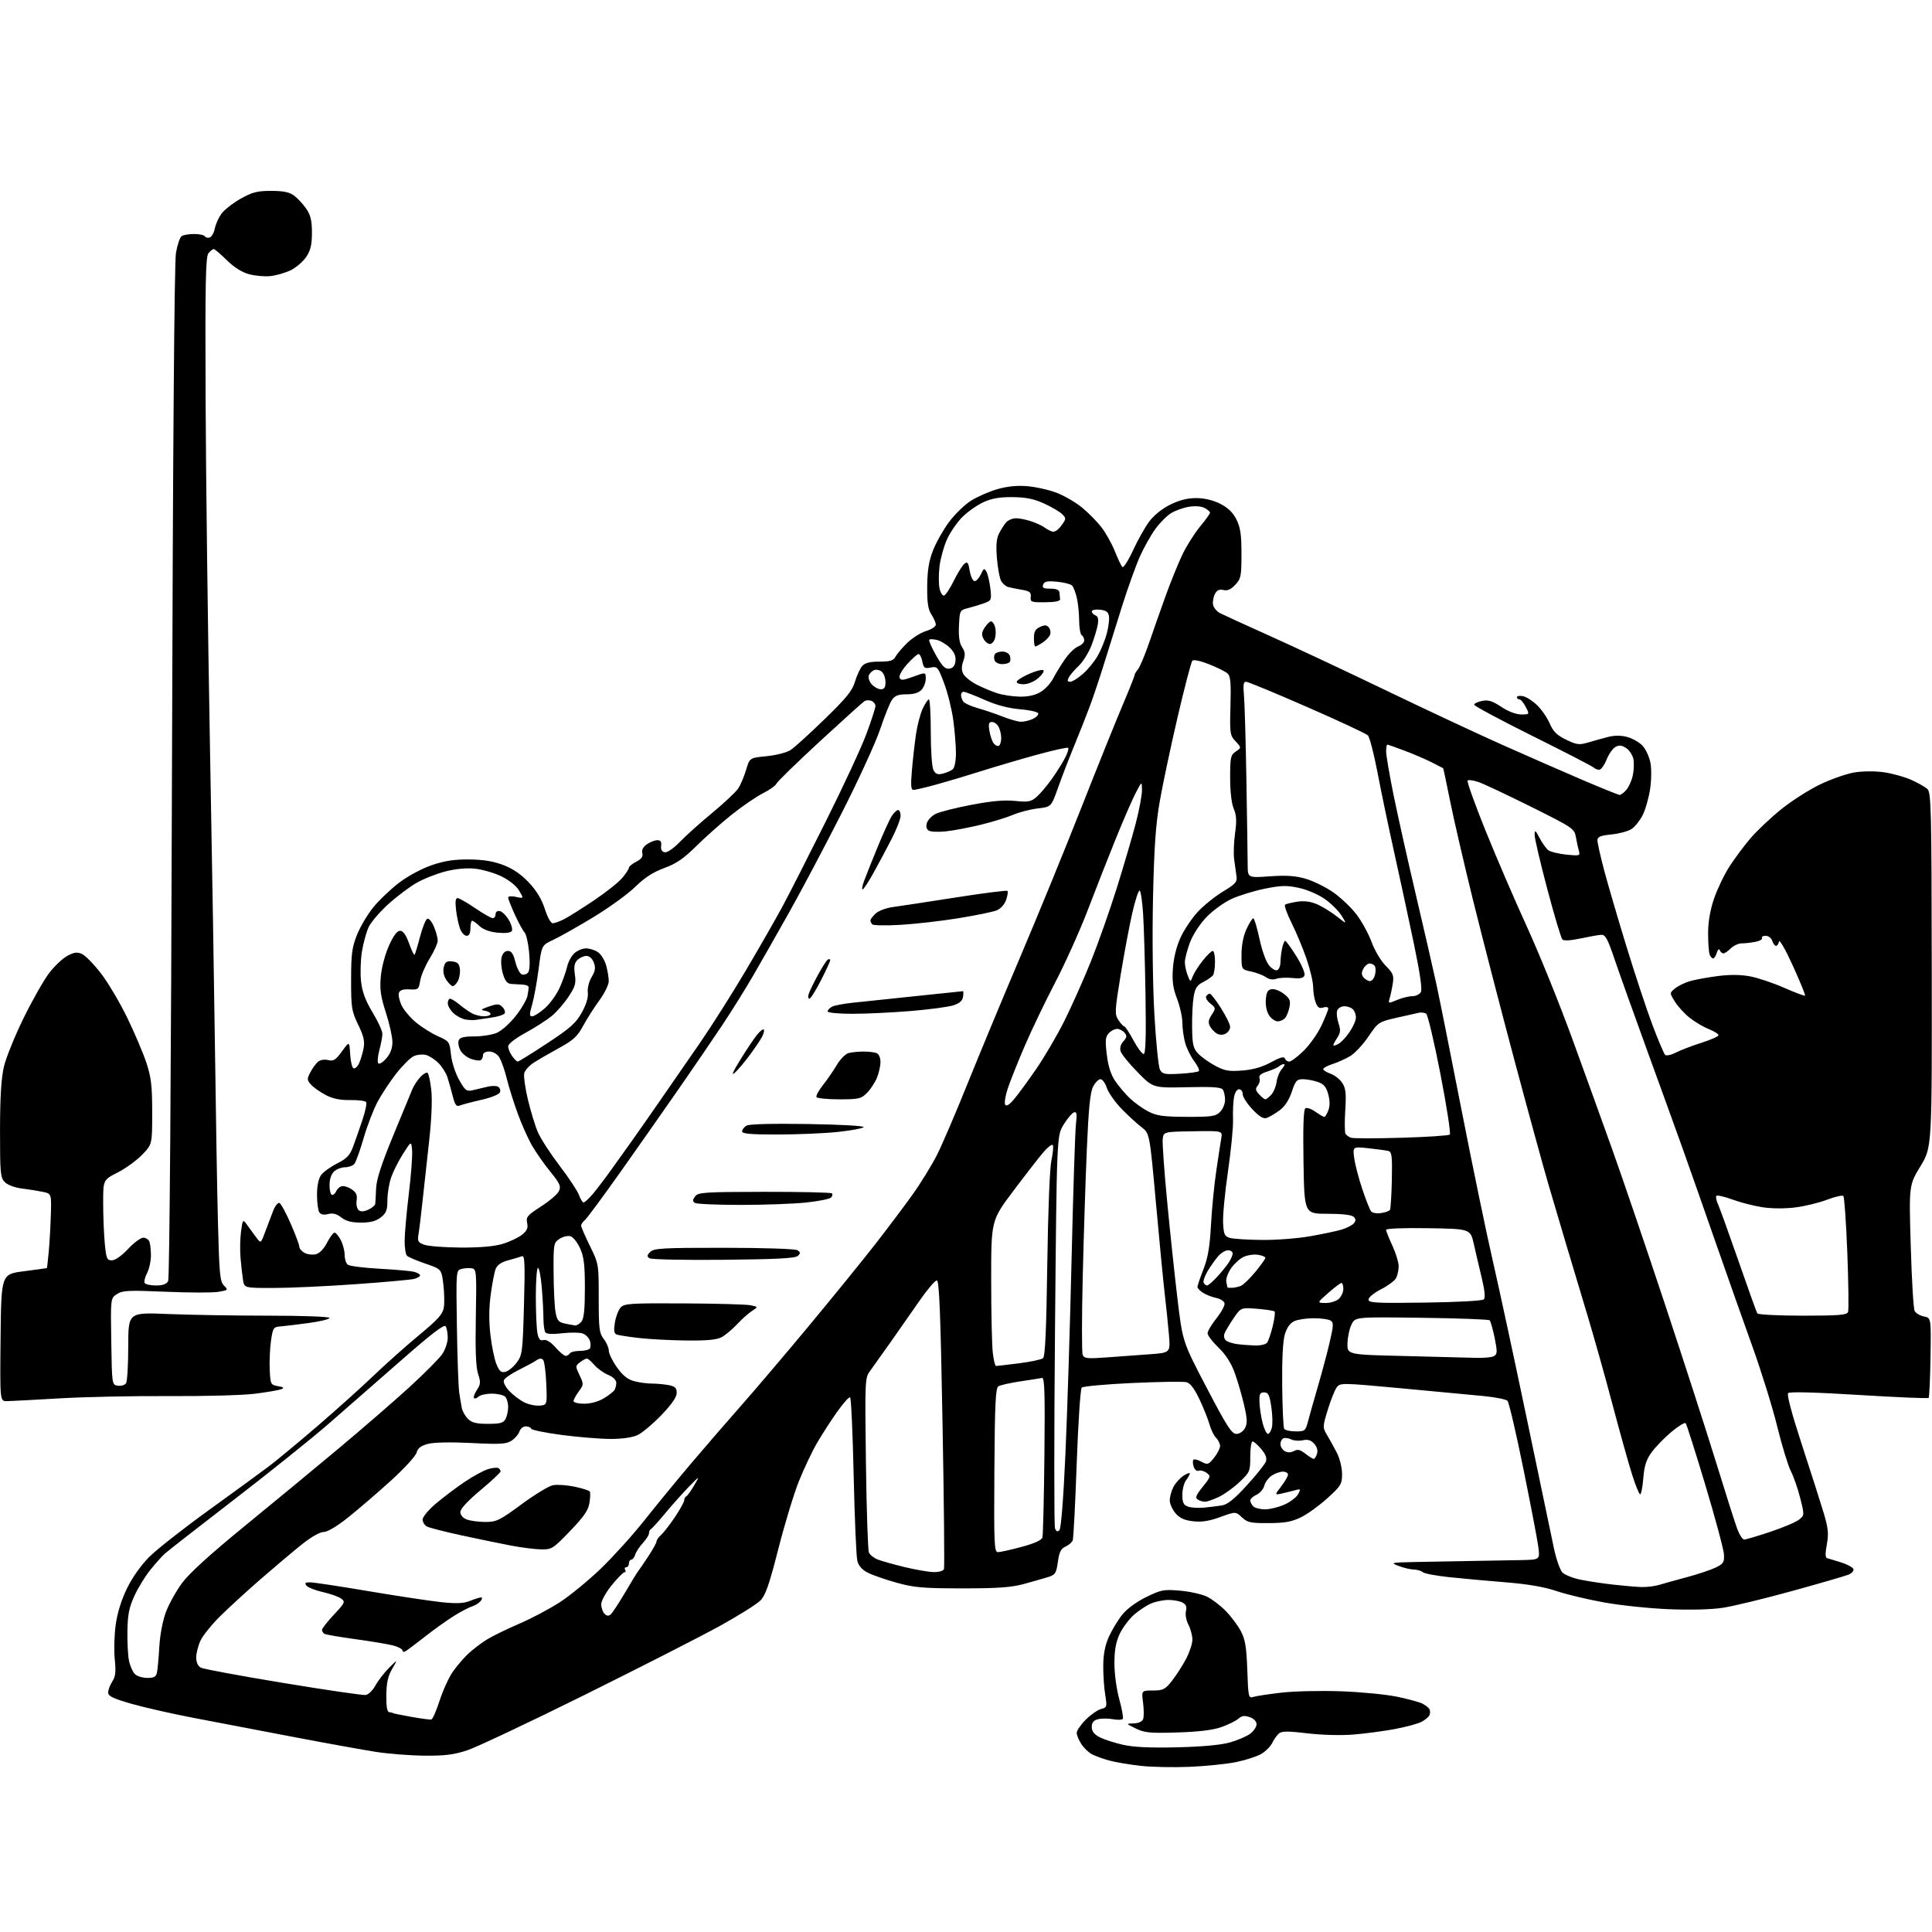<?xml version="1.0" encoding="UTF-8" standalone="no"?>
<svg 
  version="1.1" 
  xmlns="http://www.w3.org/2000/svg" 
  xmlns:xlink="http://www.w3.org/1999/xlink" 
  xmlns:svg="http://www.w3.org/2000/svg"
  xmlns:rdf="http://www.w3.org/1999/02/22-rdf-syntax-ns#"
  xmlns:cc="http://creativecommons.org/ns#"
  xmlns:dc="http://purl.org/dc/elements/1.1/"
  viewBox="0 0 768 768"
  width="768"
  height="768"
>
<style>svg {background-color: white; }</style>"
<path stroke="none" fill="black" fill-rule="evenodd" d="M473.00,702.34C466.68,702.61 457.90,702.44 453.50,701.96C449.10,701.48 443.48,700.53 441.00,699.85C438.52,699.17 435.43,698.06 434.12,697.38C432.81,696.71 430.90,694.88 429.88,693.33C428.85,691.77 428.01,689.76 428.01,688.85C428.00,687.94 429.62,685.58 431.61,683.59C433.59,681.61 436.33,679.71 437.68,679.36C440.05,678.77 440.12,678.54 439.33,673.62C438.87,670.81 438.52,665.58 438.56,662.00C438.59,657.57 439.30,653.96 440.78,650.67C441.98,648.01 444.34,644.09 446.04,641.96C447.91,639.58 451.63,636.83 455.57,634.89C461.52,631.96 462.58,631.76 468.98,632.30C472.81,632.62 477.62,633.68 479.68,634.65C481.73,635.63 485.16,638.22 487.29,640.42C489.43,642.62 492.13,646.24 493.29,648.46C494.99,651.69 495.49,654.77 495.82,663.84C496.21,674.88 496.28,675.16 498.36,674.52C499.54,674.16 504.55,673.41 509.50,672.84C514.45,672.27 525.02,672.03 533.00,672.31C540.98,672.59 551.09,673.57 555.48,674.50C559.87,675.42 564.37,676.65 565.48,677.24C566.59,677.82 567.80,678.75 568.16,679.31C568.52,679.86 568.58,680.94 568.29,681.70C568.00,682.45 566.55,683.70 565.07,684.46C563.60,685.22 558.82,686.52 554.45,687.33C550.08,688.15 542.67,689.13 538.00,689.51C533.05,689.91 525.41,689.71 519.69,689.02C512.09,688.11 509.56,688.12 508.43,689.05C507.64,689.72 506.43,691.41 505.74,692.83C505.06,694.24 503.08,696.22 501.35,697.23C499.62,698.24 495.12,699.69 491.35,700.46C487.58,701.22 479.32,702.07 473.00,702.34zM168.73,697.90C163.10,697.85 154.45,697.18 149.50,696.41C144.55,695.64 129.70,692.96 116.50,690.44C103.30,687.92 85.53,684.53 77.00,682.89C68.47,681.26 57.34,678.74 52.25,677.28C44.88,675.16 43.00,674.25 43.00,672.78C43.00,671.76 43.74,669.81 44.63,668.43C45.92,666.47 46.13,664.59 45.62,659.60C45.26,656.11 45.43,649.94 45.99,645.88C46.65,641.10 48.24,635.99 50.51,631.36C52.62,627.03 56.12,622.10 59.37,618.86C62.31,615.91 73.00,607.53 83.11,600.23C93.23,592.93 103.97,585.09 107.00,582.80C110.03,580.51 118.56,573.43 125.98,567.07C133.39,560.71 143.51,551.62 148.48,546.87C153.44,542.12 161.64,534.82 166.70,530.63C174.11,524.50 176.01,522.39 176.43,519.76C176.72,517.97 176.63,513.80 176.23,510.50C175.50,504.50 175.50,504.50 169.11,502.31C165.60,501.11 162.30,499.70 161.77,499.17C161.24,498.64 160.82,495.91 160.85,493.10C160.87,490.29 161.62,481.96 162.51,474.58C163.40,467.21 163.99,459.45 163.82,457.34C163.50,453.51 163.50,453.51 160.28,458.55C158.51,461.32 156.37,465.54 155.53,467.92C154.69,470.30 154.00,474.41 154.00,477.05C154.00,481.05 153.56,482.20 151.37,483.93C149.46,485.42 147.28,486.00 143.50,486.00C139.76,486.00 137.54,485.42 135.69,483.97C133.84,482.51 132.35,482.13 130.44,482.60C128.67,483.05 127.49,482.81 126.91,481.89C126.43,481.12 126.02,478.01 126.02,474.97C126.01,471.55 126.60,468.59 127.57,467.20C128.43,465.97 131.32,463.86 133.98,462.51C137.91,460.52 139.10,459.26 140.38,455.78C141.25,453.43 142.90,448.70 144.05,445.27C145.20,441.84 145.89,438.62 145.57,438.12C145.26,437.61 142.41,437.24 139.25,437.29C135.22,437.36 132.31,436.76 129.50,435.30C127.30,434.15 124.68,432.31 123.68,431.20C122.01,429.35 121.98,428.93 123.36,426.27C124.19,424.67 125.57,422.77 126.42,422.07C127.33,421.31 129.01,421.04 130.47,421.40C132.57,421.93 133.44,421.38 135.93,417.94C138.89,413.85 138.89,413.85 139.20,419.10C139.36,421.98 139.98,424.50 140.58,424.70C141.17,424.89 142.16,423.96 142.77,422.61C143.38,421.27 144.17,418.59 144.54,416.65C145.05,413.90 144.57,411.83 142.38,407.31C139.77,401.93 139.57,400.62 139.57,389.50C139.57,379.29 139.92,376.63 141.89,371.66C143.17,368.44 146.10,363.49 148.40,360.66C150.70,357.82 155.34,353.41 158.70,350.86C162.22,348.19 167.73,345.24 171.66,343.90C176.70,342.19 180.61,341.59 186.50,341.65C192.17,341.70 196.14,342.35 200.14,343.89C203.96,345.36 207.24,347.62 210.30,350.88C213.32,354.12 215.39,357.56 216.59,361.35C217.61,364.59 218.95,367.00 219.73,367.00C220.48,367.00 222.54,366.26 224.30,365.35C226.06,364.44 231.37,361.10 236.10,357.93C240.82,354.75 245.89,350.74 247.35,349.00C248.81,347.27 250.00,345.44 250.00,344.95C250.00,344.46 251.31,343.37 252.91,342.55C255.00,341.47 255.68,340.50 255.33,339.14C255.00,337.90 255.64,336.67 257.14,335.62C258.41,334.73 260.27,334.00 261.29,334.00C262.61,334.00 263.04,334.62 262.81,336.23C262.61,337.69 263.08,338.57 264.22,338.79C265.23,338.99 267.68,337.32 270.22,334.70C272.57,332.26 278.39,327.04 283.15,323.11C287.91,319.17 292.56,314.80 293.48,313.39C294.40,311.98 295.80,308.67 296.58,306.04C298.00,301.26 298.00,301.26 304.79,300.59C308.58,300.22 312.77,299.13 314.29,298.14C315.79,297.16 321.86,291.64 327.78,285.89C336.48,277.44 338.81,274.57 339.88,270.96C340.60,268.51 341.90,265.71 342.75,264.75C343.87,263.50 345.82,263.00 349.62,263.00C353.88,263.00 355.14,262.61 355.98,261.03C356.56,259.95 358.68,257.47 360.68,255.52C362.69,253.58 366.05,251.47 368.16,250.83C370.27,250.20 372.00,249.06 372.00,248.31C372.00,247.55 371.21,245.73 370.25,244.26C368.91,242.21 368.52,239.59 368.58,233.04C368.64,226.74 369.24,223.01 370.88,218.81C372.10,215.68 374.96,210.61 377.22,207.55C379.49,204.49 383.41,200.68 385.92,199.07C388.44,197.47 393.17,195.40 396.43,194.46C400.44,193.31 404.32,192.92 408.43,193.27C411.77,193.55 416.98,194.72 420.00,195.88C423.02,197.03 427.57,199.67 430.10,201.74C432.62,203.81 436.10,207.33 437.83,209.58C439.55,211.82 441.95,216.09 443.15,219.08C444.35,222.06 445.69,224.91 446.12,225.40C446.56,225.90 448.45,222.98 450.33,218.90C452.21,214.83 455.11,209.65 456.78,207.39C458.61,204.90 461.92,202.22 465.10,200.64C468.74,198.83 471.99,198.00 475.48,198.00C478.78,198.00 482.15,198.80 485.04,200.25C488.15,201.82 490.10,203.71 491.50,206.50C493.09,209.67 493.50,212.50 493.50,220.17C493.50,229.08 493.31,230.05 491.03,232.47C489.27,234.35 487.91,234.94 486.32,234.54C484.71,234.14 483.77,234.57 482.98,236.04C482.37,237.18 482.02,239.08 482.19,240.27C482.36,241.46 483.62,243.02 485.00,243.74C486.38,244.45 495.39,248.58 505.04,252.91C514.69,257.24 535.39,266.95 551.04,274.49C566.69,282.03 587.60,291.81 597.50,296.22C607.40,300.63 621.69,306.89 629.25,310.12C636.82,313.35 643.38,316.00 643.85,316.00C644.31,316.00 645.47,315.13 646.43,314.07C647.39,313.01 648.56,310.45 649.03,308.38C649.49,306.32 649.62,303.33 649.30,301.74C648.98,300.16 647.69,298.19 646.43,297.36C644.72,296.24 643.64,296.12 642.19,296.90C641.12,297.47 639.52,299.75 638.63,301.97C637.74,304.19 636.43,306.00 635.71,306.00C634.99,306.00 633.97,305.58 633.45,305.08C632.93,304.57 622.04,298.95 609.25,292.59C596.46,286.23 586.00,280.62 586.00,280.14C586.00,279.65 587.41,278.97 589.14,278.62C591.61,278.13 593.24,278.63 596.81,281.00C599.59,282.84 602.64,284.00 604.70,284.00C608.05,284.00 608.05,284.00 606.50,281.00C605.65,279.35 604.51,278.00 603.97,278.00C603.44,278.00 603.00,277.61 603.00,277.14C603.00,276.66 604.09,276.48 605.41,276.74C606.74,276.99 609.28,278.62 611.05,280.35C612.83,282.08 615.07,285.35 616.05,287.62C617.42,290.81 618.88,292.25 622.56,294.03C626.82,296.09 627.74,296.20 631.41,295.12C633.66,294.45 637.22,293.47 639.32,292.93C641.83,292.29 644.42,292.30 646.88,292.97C648.94,293.52 651.67,295.08 652.94,296.44C654.21,297.79 655.62,300.83 656.07,303.20C656.54,305.65 656.47,310.24 655.91,313.86C655.37,317.36 654.04,321.97 652.95,324.10C651.86,326.23 649.89,328.68 648.56,329.55C647.24,330.42 643.65,331.39 640.58,331.70C636.12,332.16 635.00,332.64 635.00,334.05C635.00,335.02 636.17,340.25 637.60,345.66C639.02,351.07 643.01,364.73 646.47,376.00C649.92,387.27 654.60,401.43 656.88,407.46C659.16,413.49 661.42,418.82 661.90,419.30C662.39,419.79 664.22,419.42 666.14,418.43C667.99,417.47 672.56,415.72 676.31,414.54C680.06,413.35 683.13,411.99 683.13,411.50C683.14,411.02 681.38,409.92 679.23,409.06C677.07,408.20 673.63,406.16 671.59,404.52C669.55,402.89 666.93,400.01 665.77,398.12C663.65,394.70 663.65,394.70 665.91,392.88C667.15,391.87 669.81,390.58 671.83,390.00C673.85,389.43 678.75,388.53 682.72,388.01C687.51,387.38 691.84,387.41 695.59,388.10C698.69,388.67 704.82,390.72 709.20,392.65C713.59,394.58 717.34,395.99 717.55,395.79C717.75,395.59 715.58,390.27 712.72,383.96C709.86,377.66 707.37,373.29 707.19,374.25C707.00,375.21 706.47,376.00 705.99,376.00C705.52,376.00 704.85,375.10 704.50,374.00C704.15,372.88 702.99,372.00 701.87,372.00C700.78,372.00 700.13,372.40 700.42,372.88C700.72,373.36 699.57,374.04 697.86,374.38C696.15,374.72 693.68,375.00 692.38,375.00C691.07,375.00 689.10,375.90 688.00,377.00C686.90,378.10 685.59,379.00 685.08,379.00C684.58,379.00 683.93,378.44 683.65,377.75C683.34,376.99 682.87,377.39 682.45,378.75C682.07,379.99 681.42,381.00 680.99,381.00C680.56,381.00 679.94,380.29 679.61,379.42C679.27,378.55 679.00,374.77 679.00,371.01C679.00,366.51 679.79,361.86 681.32,357.32C682.60,353.55 685.35,347.79 687.44,344.53C689.53,341.26 693.32,336.17 695.87,333.20C698.42,330.23 703.88,325.07 708.00,321.74C712.12,318.41 719.11,313.94 723.52,311.82C727.93,309.70 734.09,307.56 737.19,307.05C740.44,306.52 745.39,306.49 748.83,306.98C752.12,307.44 756.97,308.78 759.62,309.95C762.26,311.12 765.19,312.77 766.12,313.61C767.68,315.02 767.82,320.73 767.90,385.59C767.99,456.05 767.99,456.05 763.42,463.58C758.84,471.12 758.84,471.12 759.55,495.31C759.94,508.61 760.63,520.23 761.09,521.12C761.55,522.01 763.22,522.99 764.79,523.31C767.65,523.88 767.65,523.88 767.41,539.52C767.27,548.13 766.93,555.40 766.65,555.69C766.36,555.97 753.90,555.44 738.95,554.52C721.78,553.45 711.42,553.18 710.82,553.78C710.22,554.38 712.27,562.05 716.38,574.61C719.95,585.55 723.84,597.71 725.01,601.64C726.76,607.54 726.97,609.69 726.19,613.97C725.51,617.69 725.56,619.23 726.37,619.43C726.99,619.58 729.49,620.33 731.93,621.10C734.36,621.87 736.53,623.06 736.76,623.74C736.98,624.42 736.11,625.41 734.83,625.94C733.55,626.47 723.50,629.39 712.50,632.42C701.50,635.46 689.12,638.46 685.00,639.10C680.40,639.81 672.09,640.04 663.50,639.69C655.80,639.38 644.16,638.17 637.64,636.99C631.11,635.82 622.56,633.77 618.64,632.44C613.80,630.81 607.31,629.70 598.50,628.99C591.35,628.42 581.23,627.50 576.01,626.94C570.80,626.38 566.09,625.49 565.56,624.96C565.03,624.43 563.45,623.97 562.05,623.92C560.65,623.88 557.92,623.24 556.00,622.50C552.63,621.20 552.87,621.14 562.00,620.93C567.23,620.81 577.35,620.63 584.50,620.52C591.65,620.41 600.80,620.25 604.84,620.16C612.19,620.00 612.19,620.00 611.48,614.75C611.09,611.86 608.42,597.89 605.53,583.70C602.65,569.50 599.82,557.42 599.24,556.84C598.66,556.26 594.43,555.42 589.84,554.96C585.25,554.50 570.53,553.12 557.12,551.88C533.05,549.66 532.73,549.65 531.33,551.57C530.55,552.63 528.96,556.63 527.80,560.44C525.74,567.22 525.73,567.46 527.52,570.44C528.53,572.13 530.28,575.30 531.42,577.50C532.57,579.74 533.48,583.43 533.49,585.88C533.50,589.95 533.09,590.63 527.67,595.56C524.46,598.47 519.73,601.89 517.17,603.14C513.50,604.93 510.75,605.43 504.33,605.46C497.12,605.50 495.88,605.23 493.68,603.16C491.18,600.83 491.18,600.83 485.10,603.04C480.68,604.65 477.72,605.12 474.29,604.73C470.83,604.34 468.96,603.49 467.28,601.54C466.03,600.08 465.00,597.77 465.00,596.39C465.00,595.02 465.65,592.64 466.45,591.10C467.25,589.56 469.05,587.54 470.45,586.63C471.85,585.71 472.99,585.30 472.97,585.73C472.95,586.15 472.28,587.37 471.47,588.44C470.66,589.51 470.00,592.11 470.00,594.22C470.00,597.27 470.46,598.23 472.20,598.88C473.41,599.33 476.22,599.52 478.45,599.32C480.68,599.11 483.92,598.72 485.65,598.44C487.98,598.08 490.58,596.00 495.63,590.46C499.39,586.35 502.79,582.10 503.19,581.02C503.70,579.64 503.16,578.15 501.37,576.03C499.97,574.36 498.41,573.00 497.91,573.00C497.41,573.00 497.00,575.72 497.00,579.04C497.00,584.85 496.83,585.24 492.75,589.12C490.41,591.35 486.70,594.02 484.50,595.06C482.30,596.10 479.82,596.96 479.00,596.96C478.18,596.97 476.88,596.57 476.12,596.09C475.01,595.39 475.42,594.36 478.10,591.02C481.30,587.04 481.38,586.75 479.64,585.48C478.63,584.74 477.21,584.36 476.49,584.64C475.75,584.93 474.89,584.21 474.50,583.00C474.12,581.82 474.08,580.58 474.41,580.26C474.74,579.93 476.18,580.29 477.61,581.06C480.06,582.37 480.37,582.27 482.61,579.48C483.92,577.84 484.99,575.74 485.00,574.82C485.00,573.90 484.29,572.43 483.42,571.56C482.54,570.69 481.37,568.30 480.80,566.25C480.24,564.21 478.45,559.71 476.82,556.27C474.79,551.98 473.15,549.82 471.62,549.44C470.39,549.13 460.74,549.28 450.17,549.76C439.60,550.25 430.53,551.07 430.00,551.60C429.48,552.12 428.58,565.68 428.01,581.74C427.44,597.79 426.72,611.56 426.43,612.33C426.13,613.10 424.84,614.21 423.55,614.80C421.72,615.63 421.06,616.96 420.52,620.88C419.89,625.40 419.51,626.00 416.66,626.90C414.92,627.45 410.57,628.69 407.00,629.66C401.92,631.03 396.55,631.41 382.50,631.40C367.03,631.40 363.38,631.08 356.56,629.19C352.20,627.98 347.04,626.20 345.11,625.24C342.73,624.06 341.34,622.53 340.81,620.50C340.38,618.85 339.73,603.64 339.35,586.71C338.98,569.77 338.34,555.71 337.93,555.46C337.52,555.20 335.19,557.81 332.75,561.25C330.32,564.69 326.72,570.27 324.75,573.65C322.79,577.03 319.55,583.88 317.55,588.87C315.56,593.86 311.89,605.94 309.40,615.72C305.88,629.58 304.33,634.08 302.35,636.15C300.96,637.61 293.67,642.19 286.16,646.33C278.65,650.48 254.47,662.80 232.44,673.73C210.40,684.66 189.36,694.59 185.67,695.80C180.40,697.53 176.76,697.98 168.73,697.90zM468.00,694.58C478.02,694.34 485.43,693.65 488.97,692.63C491.97,691.77 495.57,690.22 496.97,689.18C498.36,688.14 499.50,686.44 499.50,685.42C499.50,684.28 498.43,683.17 496.78,682.59C494.70,681.86 493.64,682.01 492.28,683.21C491.30,684.08 488.25,685.58 485.50,686.55C482.10,687.74 476.50,688.42 468.00,688.68C457.14,689.02 454.98,688.81 451.50,687.11C447.50,685.16 447.50,685.16 450.64,685.08C452.57,685.03 454.03,684.37 454.41,683.37C454.75,682.48 454.74,679.55 454.39,676.87C453.74,672.00 453.74,672.00 458.29,672.00C462.35,672.00 463.15,671.60 465.83,668.21C467.48,666.13 469.99,662.24 471.41,659.57C472.84,656.89 474.00,653.40 474.00,651.80C474.00,650.21 473.29,647.52 472.42,645.84C471.53,644.13 471.10,641.75 471.43,640.43C471.85,638.73 471.48,637.79 470.07,637.04C469.01,636.47 466.51,636.00 464.53,636.00C462.55,636.00 459.45,636.62 457.65,637.37C455.84,638.13 452.75,640.16 450.78,641.89C448.82,643.61 446.26,647.04 445.10,649.50C443.57,652.77 443.00,655.94 443.00,661.26C443.00,665.38 443.84,671.56 444.93,675.49C445.98,679.31 446.62,682.80 446.35,683.25C446.07,683.69 444.31,683.77 442.43,683.42C440.55,683.07 437.89,683.06 436.51,683.41C434.68,683.87 434.00,684.71 434.00,686.49C434.00,688.23 434.91,689.42 437.12,690.56C438.83,691.45 443.00,692.80 446.37,693.57C450.67,694.54 457.13,694.84 468.00,694.58zM171.44,683.54C171.96,683.45 173.45,680.06 174.76,676.01C176.07,671.97 178.42,666.82 179.98,664.58C181.53,662.33 184.31,659.09 186.15,657.37C187.99,655.65 191.31,653.12 193.52,651.75C195.74,650.38 201.55,647.54 206.43,645.44C211.32,643.35 218.64,639.46 222.70,636.81C226.76,634.15 234.05,628.16 238.90,623.49C243.74,618.82 251.49,610.24 256.11,604.42C260.72,598.61 268.77,588.79 274.00,582.60C279.23,576.41 288.24,565.98 294.03,559.42C299.83,552.86 312.23,538.27 321.60,527.00C330.96,515.73 342.66,501.32 347.60,495.00C352.53,488.68 359.31,479.68 362.66,475.00C366.01,470.32 370.44,463.12 372.51,459.00C374.59,454.88 379.99,442.27 384.52,431.00C389.06,419.73 398.47,397.07 405.45,380.66C412.43,364.25 423.30,337.70 429.61,321.66C435.93,305.62 443.32,287.25 446.04,280.83C448.77,274.41 451.00,268.82 451.00,268.41C451.00,268.00 451.61,266.95 452.36,266.08C453.10,265.21 455.10,260.45 456.80,255.50C458.49,250.55 461.48,242.07 463.43,236.66C465.39,231.24 468.34,223.98 469.99,220.52C471.64,217.06 474.80,212.04 477.00,209.38C479.20,206.72 481.00,204.21 481.00,203.80C481.00,203.40 480.04,202.56 478.87,201.93C477.60,201.25 475.08,201.05 472.66,201.44C470.42,201.80 467.20,202.95 465.50,204.00C463.79,205.06 460.96,207.93 459.19,210.38C457.43,212.84 454.70,217.71 453.13,221.21C451.56,224.71 448.43,233.41 446.17,240.54C443.91,247.67 440.68,258.00 438.99,263.50C437.30,269.00 434.74,276.65 433.31,280.50C431.88,284.35 429.04,291.55 427.00,296.50C424.95,301.45 422.07,308.93 420.59,313.12C417.89,320.74 417.89,320.74 412.53,321.37C409.58,321.71 405.18,322.85 402.75,323.89C400.32,324.94 394.54,326.71 389.91,327.84C385.29,328.97 379.02,330.16 376.00,330.48C372.98,330.80 369.89,330.66 369.14,330.16C368.29,329.59 368.04,328.45 368.46,327.11C368.84,325.94 370.38,324.34 371.90,323.55C373.42,322.77 379.78,321.15 386.05,319.95C394.06,318.41 399.22,317.95 403.47,318.38C408.78,318.92 409.81,318.73 412.10,316.75C413.53,315.51 416.29,312.25 418.22,309.50C420.16,306.75 422.51,303.00 423.44,301.16C424.38,299.32 424.91,297.58 424.62,297.29C424.33,296.99 418.78,298.21 412.30,299.99C405.81,301.77 395.77,304.72 390.00,306.55C384.23,308.38 376.10,310.80 371.94,311.94C367.78,313.07 363.80,314.00 363.10,314.00C362.12,314.00 361.98,312.20 362.50,306.25C362.86,301.99 363.58,295.57 364.10,292.00C364.61,288.43 365.81,283.82 366.76,281.76C367.72,279.71 368.84,278.02 369.25,278.01C369.66,278.01 370.00,283.88 370.00,291.07C370.00,298.53 370.46,305.00 371.08,306.15C371.92,307.72 372.76,308.03 374.83,307.51C376.29,307.14 378.05,306.37 378.74,305.80C379.46,305.20 380.00,302.49 380.00,299.45C380.00,296.53 379.53,290.62 378.95,286.32C378.37,282.02 376.74,275.42 375.32,271.65C372.87,265.13 372.62,264.83 369.99,265.35C367.56,265.84 367.16,265.55 366.64,262.95C366.32,261.33 365.64,260.00 365.14,260.00C364.64,260.00 362.62,261.79 360.64,263.98C358.64,266.19 357.29,268.58 357.59,269.37C358.04,270.56 358.91,270.49 363.06,268.98C368.00,267.17 368.00,267.17 368.00,269.76C368.00,271.18 367.26,273.17 366.35,274.17C365.23,275.40 363.29,276.00 360.40,276.00C357.12,276.00 355.75,276.51 354.57,278.20C353.73,279.41 351.60,284.69 349.85,289.94C348.10,295.19 341.17,310.29 334.45,323.49C327.73,336.70 318.44,354.25 313.80,362.50C309.17,370.75 302.77,382.00 299.58,387.50C296.40,393.00 290.79,402.00 287.12,407.50C283.46,413.00 275.77,424.25 270.05,432.50C264.32,440.75 253.87,455.66 246.82,465.63C239.76,475.60 233.32,484.32 232.50,485.00C231.67,485.69 231.00,486.68 231.00,487.21C231.00,487.74 232.58,491.37 234.50,495.28C237.98,502.35 238.00,502.45 238.00,516.06C238.00,528.22 238.22,530.01 240.00,532.27C241.10,533.67 242.00,535.74 242.00,536.88C242.00,538.01 243.44,540.98 245.20,543.48C247.44,546.66 249.45,548.31 251.95,549.00C253.90,549.54 257.13,549.99 259.13,549.99C261.12,550.00 264.16,550.28 265.88,550.62C268.36,551.12 269.00,551.75 269.00,553.71C269.00,555.36 267.00,558.26 262.91,562.52C259.56,566.00 255.33,569.56 253.51,570.43C251.43,571.42 247.45,572.00 242.81,572.00C238.74,572.00 230.04,571.30 223.46,570.44C216.88,569.58 211.35,568.45 211.17,567.94C210.98,567.42 210.00,567.00 208.98,567.00C207.97,567.00 206.85,567.91 206.49,569.03C206.14,570.14 204.73,571.78 203.37,572.68C201.25,574.06 198.94,574.20 187.41,573.62C179.01,573.20 172.46,573.34 170.06,573.98C167.26,574.74 166.05,575.68 165.60,577.45C165.27,578.78 160.61,583.85 155.25,588.71C149.89,593.57 142.26,600.12 138.30,603.27C133.90,606.78 130.14,609.00 128.62,609.00C127.13,609.00 123.60,611.03 119.82,614.06C116.34,616.84 109.01,623.03 103.52,627.81C98.03,632.59 90.81,639.20 87.48,642.50C84.15,645.80 80.65,650.14 79.71,652.15C78.77,654.16 78.00,657.18 78.00,658.87C78.00,660.82 78.67,662.29 79.84,662.92C80.86,663.46 95.58,666.19 112.55,668.99C129.53,671.79 144.30,673.95 145.38,673.79C146.46,673.63 148.20,671.92 149.25,670.00C150.30,668.08 152.73,664.92 154.65,663.00C158.15,659.50 158.15,659.50 155.90,663.38C154.21,666.29 153.63,668.93 153.57,673.87C153.52,678.45 153.88,680.51 154.75,680.61C155.44,680.69 156.11,680.86 156.25,680.99C156.39,681.13 159.65,681.79 163.50,682.48C167.35,683.16 170.92,683.64 171.44,683.54zM58.55,667.00C61.29,667.00 62.05,666.55 62.42,664.75C62.67,663.51 63.09,658.90 63.34,654.50C63.62,649.80 64.70,644.14 65.97,640.78C67.15,637.63 70.04,632.45 72.38,629.26C75.22,625.41 83.47,617.91 97.07,606.79C108.31,597.61 125.20,583.67 134.60,575.80C144.01,567.94 156.63,557.00 162.66,551.50C168.68,546.00 174.60,540.04 175.81,538.26C177.01,536.48 177.99,533.56 177.98,531.76C177.98,529.97 177.60,527.92 177.16,527.22C176.58,526.31 171.54,530.16 159.52,540.72C150.26,548.85 137.22,560.26 130.53,566.07C123.84,571.88 106.92,585.45 92.93,596.21C78.94,606.98 66.58,616.63 65.46,617.65C64.35,618.67 61.77,621.56 59.74,624.07C57.71,626.58 54.87,631.23 53.42,634.39C51.33,638.96 50.76,641.81 50.65,648.32C50.57,652.82 50.86,658.17 51.29,660.22C51.72,662.26 52.77,664.63 53.61,665.47C54.45,666.31 56.68,667.00 58.55,667.00zM161.25,656.37C160.56,656.78 160.00,656.66 160.00,656.10C160.00,655.54 158.31,654.64 156.25,654.10C154.19,653.56 147.41,652.43 141.19,651.58C134.97,650.73 129.45,649.78 128.94,649.46C128.42,649.14 128.00,648.44 128.00,647.90C128.00,647.36 130.13,644.64 132.73,641.86C137.18,637.09 137.35,636.73 135.59,635.44C134.57,634.70 131.31,633.54 128.35,632.88C125.40,632.22 122.48,631.07 121.87,630.34C120.99,629.28 121.28,629.00 123.25,629.00C124.62,629.00 135.14,630.59 146.62,632.53C158.11,634.47 171.10,636.43 175.50,636.89C181.54,637.52 184.33,637.39 186.87,636.36C188.73,635.61 190.69,635.00 191.24,635.00C191.81,635.00 191.72,635.63 191.03,636.46C190.37,637.26 188.85,638.21 187.66,638.57C186.47,638.92 183.25,640.61 180.50,642.32C177.75,644.03 172.57,647.72 169.00,650.53C165.43,653.33 161.94,655.96 161.25,656.37zM242.71,641.81C243.37,641.27 245.94,637.37 248.42,633.16C250.89,628.95 253.28,625.05 253.73,624.50C254.17,623.95 255.99,621.29 257.77,618.58C259.55,615.87 261.00,613.22 261.00,612.70C261.00,612.17 261.82,611.01 262.83,610.12C263.83,609.23 266.31,606.03 268.33,603.01C270.35,600.00 272.00,597.00 272.00,596.35C272.00,595.70 272.36,595.02 272.79,594.83C273.23,594.65 274.63,592.70 275.92,590.50C278.25,586.50 278.25,586.50 273.85,591.00C271.43,593.48 267.21,598.20 264.48,601.50C261.74,604.80 259.16,607.65 258.75,607.83C258.34,608.02 258.00,608.74 258.00,609.44C258.00,610.14 256.91,611.88 255.58,613.32C254.25,614.76 252.86,616.85 252.51,617.97C252.16,619.09 251.45,620.00 250.93,620.00C250.42,620.00 250.00,620.67 250.00,621.50C250.00,622.33 249.52,623.00 248.94,623.00C248.36,623.00 248.16,623.45 248.50,624.00C248.84,624.55 248.72,625.00 248.24,625.00C247.75,625.00 245.47,627.31 243.18,630.13C240.85,632.99 239.00,636.34 239.00,637.68C239.00,639.00 239.56,640.70 240.25,641.44C241.10,642.36 241.89,642.48 242.71,641.81zM652.43,630.87C654.59,630.94 657.74,630.57 659.43,630.05C661.12,629.53 666.10,628.14 670.50,626.97C674.90,625.79 680.08,624.06 682.00,623.13C685.10,621.62 685.48,621.02 685.30,617.88C685.19,615.93 681.87,603.57 677.93,590.42C673.99,577.26 670.45,566.16 670.08,565.75C669.71,565.34 667.13,566.91 664.35,569.25C661.58,571.59 658.06,575.22 656.53,577.33C654.41,580.25 653.64,582.67 653.24,587.58C652.96,591.11 652.39,594.00 651.98,594.00C651.57,594.00 650.07,590.29 648.65,585.75C647.23,581.21 643.75,568.73 640.91,558.00C638.08,547.27 633.52,531.08 630.78,522.00C628.05,512.92 624.34,500.55 622.53,494.50C620.73,488.45 617.61,477.88 615.58,471.00C613.56,464.12 607.46,441.85 602.02,421.50C596.59,401.15 589.20,372.57 585.60,358.00C582.00,343.43 577.89,325.65 576.46,318.51C575.02,311.36 573.77,305.46 573.68,305.38C573.58,305.31 571.51,304.24 569.07,303.01C566.63,301.78 561.78,299.70 558.29,298.39C554.81,297.07 551.74,296.00 551.48,296.00C551.21,296.00 551.00,297.24 551.01,298.75C551.01,300.26 552.34,308.02 553.96,316.00C555.58,323.98 559.60,341.98 562.90,356.00C566.19,370.02 569.85,385.92 571.01,391.32C572.18,396.72 576.68,419.22 581.00,441.32C585.33,463.42 590.90,490.33 593.39,501.12C595.87,511.91 601.98,540.26 606.97,564.12C611.95,587.98 616.78,611.07 617.70,615.43C618.62,619.80 620.15,624.15 621.10,625.10C622.04,626.04 625.22,627.32 628.16,627.92C631.10,628.53 636.88,629.41 641.00,629.88C645.12,630.35 650.27,630.80 652.43,630.87zM371.14,624.93C373.21,624.97 374.98,624.46 375.24,623.75C375.50,623.06 375.24,596.96 374.67,565.75C373.87,521.44 373.37,509.00 372.39,509.00C371.70,509.00 368.71,512.49 365.75,516.75C362.80,521.01 357.58,528.48 354.16,533.33C350.73,538.19 347.00,543.43 345.86,544.98C343.83,547.72 343.79,548.58 344.22,581.64C344.47,600.26 345.00,616.25 345.41,617.16C345.81,618.07 347.35,619.30 348.82,619.90C350.29,620.49 355.10,621.85 359.50,622.92C363.90,623.98 369.14,624.89 371.14,624.93zM396.72,617.00C397.62,617.00 401.87,616.06 406.15,614.90C411.29,613.51 414.08,612.24 414.38,611.15C414.63,610.24 414.99,595.55 415.17,578.50C415.43,553.67 415.24,547.55 414.22,547.76C413.51,547.90 409.64,548.51 405.62,549.11C401.59,549.71 397.67,550.59 396.90,551.06C395.75,551.77 395.46,557.85 395.28,584.46C395.09,614.11 395.21,617.00 396.72,617.00zM214.99,615.90C212.52,615.85 207.12,615.16 203.00,614.37C198.88,613.58 190.10,611.77 183.50,610.34C176.90,608.91 170.71,607.33 169.75,606.83C168.79,606.34 168.00,605.08 168.00,604.04C168.00,603.00 170.34,600.18 173.25,597.72C176.14,595.27 181.29,591.39 184.70,589.08C188.12,586.77 192.34,584.48 194.10,583.97C195.85,583.47 197.67,583.30 198.14,583.59C198.61,583.88 199.00,584.47 199.00,584.90C199.00,585.33 195.40,588.69 191.00,592.38C185.93,596.62 183.00,599.80 183.00,601.06C183.00,602.28 184.00,603.43 185.57,604.02C186.98,604.56 190.31,605.00 192.96,605.00C197.38,605.00 198.62,604.39 207.30,597.99C212.53,594.14 218.14,590.72 219.77,590.40C221.40,590.07 225.26,590.33 228.35,590.97C231.44,591.61 234.18,592.48 234.45,592.91C234.71,593.34 234.65,595.39 234.31,597.48C233.83,600.41 232.07,602.95 226.59,608.64C219.76,615.71 219.31,616.00 214.99,615.90zM693.33,612.00C693.97,612.00 698.65,610.62 703.73,608.92C708.81,607.23 713.95,605.05 715.15,604.08C717.31,602.33 717.31,602.29 715.62,595.54C714.68,591.81 713.00,586.96 711.88,584.77C710.77,582.58 708.34,574.62 706.48,567.07C704.63,559.53 700.21,545.29 696.67,535.43C693.12,525.57 686.54,506.93 682.03,494.00C677.53,481.07 671.68,464.43 669.03,457.00C666.38,449.57 659.94,431.80 654.74,417.50C649.53,403.20 643.75,387.00 641.88,381.50C639.07,373.17 638.17,371.52 636.50,371.61C635.40,371.66 631.69,372.32 628.25,373.06C624.31,373.90 621.66,374.05 621.07,373.45C620.55,372.93 617.85,363.90 615.07,353.39C612.28,342.87 610.02,333.20 610.04,331.89C610.08,329.77 610.30,329.90 611.98,333.07C613.01,335.04 614.54,337.20 615.36,337.89C616.19,338.57 619.42,339.39 622.55,339.72C627.80,340.26 628.19,340.16 627.67,338.40C627.36,337.36 626.82,334.88 626.47,332.90C625.85,329.37 625.47,329.11 608.67,320.73C599.22,316.02 589.82,311.60 587.78,310.89C585.73,310.19 583.76,309.91 583.40,310.27C583.04,310.62 586.22,319.52 590.46,330.03C594.70,340.55 602.13,357.81 606.98,368.40C611.82,378.99 619.88,398.87 624.87,412.57C629.87,426.28 637.17,446.50 641.10,457.50C645.03,468.50 654.30,495.73 661.69,518.00C669.08,540.27 678.25,568.62 682.07,581.00C685.88,593.38 689.71,605.41 690.58,607.75C691.45,610.09 692.69,612.00 693.33,612.00zM421.14,608.26C421.80,607.60 422.73,595.72 423.53,577.84C424.25,561.70 425.36,526.75 425.98,500.17C426.60,473.58 427.38,449.56 427.71,446.78C428.19,442.71 428.04,441.82 426.91,442.19C426.13,442.45 424.28,444.65 422.79,447.08C420.08,451.50 420.08,451.50 419.38,528.62C419.00,571.04 419.00,606.55 419.38,607.54C419.87,608.82 420.37,609.03 421.14,608.26zM502.95,599.98C504.90,599.97 508.38,599.10 510.67,598.06C512.96,597.02 515.38,595.17 516.03,593.94C517.14,591.87 517.05,591.76 514.86,592.38C513.56,592.75 511.18,593.33 509.58,593.68C506.65,594.32 506.65,594.32 509.33,590.82C510.80,588.89 512.00,586.79 512.00,586.16C512.00,585.52 511.08,585.00 509.96,585.00C508.85,585.00 506.86,585.70 505.56,586.55C504.26,587.41 502.91,589.22 502.57,590.59C502.23,591.95 500.83,593.57 499.47,594.19C498.11,594.81 497.00,595.83 497.00,596.46C497.00,597.09 497.54,598.14 498.20,598.80C498.86,599.46 501.00,599.99 502.95,599.98zM522.18,579.94C522.56,579.97 523.16,579.07 523.52,577.93C523.95,576.60 523.54,575.15 522.40,573.89C521.11,572.46 519.87,572.09 517.87,572.53C516.36,572.86 514.30,572.71 513.31,572.20C512.31,571.69 510.94,571.47 510.25,571.72C509.56,571.96 509.00,573.01 509.00,574.05C509.00,575.08 509.80,576.36 510.78,576.88C511.92,577.49 513.20,577.47 514.39,576.80C515.80,576.01 516.84,576.25 518.86,577.83C520.31,578.96 521.81,579.91 522.18,579.94zM491.47,570.00C492.74,570.00 494.18,569.03 494.90,567.69C495.90,565.82 495.83,564.07 494.53,558.44C493.64,554.62 491.96,548.88 490.80,545.67C489.39,541.81 487.22,538.43 484.35,535.67C481.98,533.38 480.03,530.83 480.03,530.00C480.02,529.17 481.61,526.50 483.55,524.06C485.49,521.62 486.94,518.94 486.78,518.10C486.62,517.26 485.14,516.30 483.49,515.96C481.85,515.62 479.49,514.71 478.25,513.93C477.01,513.15 476.00,512.10 476.00,511.59C476.00,511.08 477.07,507.92 478.38,504.58C480.17,500.01 480.91,495.64 481.38,487.00C481.72,480.68 482.66,471.00 483.48,465.50C484.29,460.00 485.19,454.15 485.47,452.50C486.00,449.50 486.00,449.50 474.25,449.70C462.50,449.89 462.50,449.89 462.19,452.90C462.02,454.55 462.82,465.71 463.97,477.70C465.11,489.69 466.96,507.12 468.08,516.43C470.11,533.36 470.11,533.36 479.69,551.68C487.68,566.97 489.63,570.00 491.47,570.00zM504.02,570.00C504.54,570.00 505.25,568.87 505.59,567.49C505.94,566.11 505.84,562.39 505.36,559.24C504.64,554.45 504.17,553.50 502.50,553.50C500.80,553.50 500.53,554.11 500.68,557.62C500.77,559.89 501.35,563.60 501.96,565.87C502.58,568.14 503.50,570.00 504.02,570.00zM515.02,569.00C518.77,569.00 518.97,568.83 520.03,564.75C520.64,562.41 522.39,556.23 523.92,551.00C525.45,545.77 527.53,537.98 528.54,533.67C530.12,526.93 530.17,525.72 528.94,524.94C528.15,524.44 525.16,524.02 522.30,524.02C519.44,524.01 515.95,524.52 514.54,525.16C512.85,525.93 511.57,527.70 510.76,530.41C509.96,533.05 509.58,540.28 509.69,550.73C509.78,559.65 510.14,567.41 510.48,567.98C510.83,568.54 512.87,569.00 515.02,569.00zM193.96,566.00C198.84,566.00 200.12,565.65 200.96,564.07C201.53,563.00 202.00,560.84 202.00,559.27C202.00,557.69 201.46,555.86 200.80,555.20C200.14,554.54 197.75,554.00 195.50,554.00C193.25,554.00 190.87,554.53 190.22,555.18C189.57,555.83 188.76,556.10 188.44,555.77C188.11,555.44 188.62,553.99 189.57,552.54C191.06,550.27 191.12,549.40 190.04,546.13C189.17,543.49 188.90,536.72 189.15,523.45C189.48,505.78 189.38,504.53 187.67,504.19C186.66,503.99 184.81,504.08 183.56,504.40C181.28,504.97 181.28,504.97 181.62,527.23C181.80,539.48 182.22,551.30 182.54,553.50C182.87,555.70 183.34,558.52 183.59,559.78C183.84,561.03 184.94,562.94 186.03,564.03C187.55,565.55 189.36,566.00 193.96,566.00zM214.50,558.75C217.50,558.50 217.50,558.50 217.15,550.00C216.96,545.33 216.38,541.06 215.87,540.52C215.27,539.89 214.34,539.97 213.22,540.75C212.28,541.42 209.10,543.14 206.18,544.59C203.25,546.03 200.60,547.87 200.30,548.67C199.99,549.48 200.96,551.39 202.50,553.00C204.01,554.58 206.66,556.58 208.38,557.44C210.09,558.30 212.85,558.89 214.50,558.75zM232.25,558.00C234.81,557.99 237.89,557.15 240.00,555.87C241.93,554.70 243.83,553.24 244.23,552.62C244.64,552.01 244.98,550.69 244.98,549.70C244.99,548.61 243.72,547.36 241.75,546.54C239.96,545.79 237.49,544.01 236.26,542.59C235.02,541.16 233.67,540.01 233.26,540.03C232.84,540.05 231.63,540.72 230.56,541.53C228.69,542.94 228.69,543.12 230.38,546.66C232.08,550.23 232.07,550.42 230.06,553.13C228.93,554.66 228.00,556.39 228.00,556.96C228.00,557.53 229.91,558.00 232.25,558.00zM2.73,556.98C-0.03,557.00 -0.03,557.00 0.23,531.75C0.50,506.50 0.50,506.50 9.50,505.34C14.45,504.70 18.56,504.13 18.63,504.09C18.71,504.04 19.03,501.19 19.36,497.75C19.69,494.31 20.07,487.68 20.21,483.00C20.46,474.50 20.46,474.50 16.98,473.77C15.07,473.37 11.33,472.77 8.68,472.45C5.90,472.11 3.04,471.04 1.93,469.93C0.16,468.16 0.00,466.44 0.01,449.25C0.03,435.99 0.48,428.60 1.56,424.00C2.40,420.43 5.96,411.65 9.48,404.50C12.99,397.35 17.59,389.29 19.69,386.60C21.78,383.90 25.01,380.90 26.86,379.92C29.51,378.51 30.71,378.37 32.61,379.23C33.93,379.83 37.31,383.29 40.11,386.91C42.91,390.54 47.61,398.45 50.55,404.50C53.49,410.55 56.93,418.65 58.20,422.50C60.11,428.32 60.50,431.64 60.50,442.20C60.50,454.90 60.50,454.90 56.50,459.04C54.30,461.31 49.91,464.49 46.75,466.10C41.00,469.03 41.00,469.03 41.01,478.26C41.01,483.34 41.30,490.54 41.65,494.25C42.23,500.34 42.50,501.00 44.48,501.00C45.79,501.00 48.38,499.18 50.89,496.50C53.21,494.02 55.94,492.00 56.95,492.00C57.96,492.00 59.06,492.71 59.39,493.58C59.73,494.45 60.00,496.95 60.00,499.13C60.00,501.31 59.31,504.44 58.46,506.08C57.61,507.72 57.19,509.50 57.52,510.03C57.85,510.56 59.88,511.00 62.02,511.00C64.73,511.00 66.21,510.46 66.85,509.25C67.40,508.21 68.01,426.41 68.36,307.00C68.72,179.51 69.30,104.34 69.94,100.57C70.50,97.31 71.53,94.28 72.23,93.84C72.93,93.39 75.16,93.02 77.19,93.02C79.22,93.01 81.15,93.43 81.47,93.96C81.80,94.48 82.67,94.68 83.42,94.39C84.17,94.11 85.05,92.51 85.38,90.85C85.71,89.19 86.89,86.56 87.99,85.01C89.10,83.46 92.52,80.77 95.60,79.03C100.30,76.38 102.23,75.88 107.77,75.88C112.68,75.88 115.01,76.36 116.93,77.78C118.34,78.83 120.51,81.17 121.75,82.99C123.49,85.54 124.00,87.71 124.00,92.50C124.00,97.28 123.48,99.49 121.74,102.10C120.49,103.97 117.74,106.35 115.63,107.39C113.51,108.42 109.91,109.48 107.63,109.74C105.35,110.00 101.49,109.67 99.05,109.01C96.16,108.23 93.06,106.29 90.14,103.41C87.68,100.98 85.35,99.00 84.96,99.00C84.57,99.00 83.63,99.75 82.87,100.66C81.74,102.03 81.54,112.10 81.73,158.41C81.85,189.26 82.63,251.18 83.45,296.00C84.27,340.82 85.20,396.62 85.50,420.00C85.80,443.38 86.31,473.01 86.64,485.87C87.16,506.59 87.44,509.44 89.04,511.04C90.79,512.79 90.71,512.87 86.80,513.53C84.57,513.91 75.15,513.89 65.87,513.49C51.07,512.86 48.69,512.97 46.48,514.42C43.95,516.08 43.95,516.08 44.23,533.29C44.50,550.50 44.50,550.50 46.89,550.84C48.20,551.02 49.66,550.57 50.12,549.84C50.59,549.10 50.98,542.47 50.98,535.09C51.00,521.69 51.00,521.69 66.75,522.34C75.41,522.70 93.41,522.99 106.75,523.00C120.38,523.00 131.00,523.39 131.00,523.90C131.00,524.39 127.29,525.30 122.75,525.91C118.21,526.53 113.15,527.14 111.51,527.27C108.69,527.49 108.47,527.81 107.72,533.00C107.29,536.02 107.06,541.20 107.22,544.49C107.49,550.29 107.60,550.51 110.50,551.02C112.87,551.44 113.13,551.70 111.74,552.25C110.77,552.63 106.04,553.44 101.24,554.04C96.43,554.64 81.03,555.06 67.00,554.97C52.98,554.88 33.40,555.29 23.50,555.88C13.60,556.47 4.25,556.96 2.73,556.98zM200.97,545.30C202.14,544.99 204.14,543.34 205.42,541.62C207.62,538.67 207.78,537.43 208.29,518.68C208.74,502.26 208.60,498.94 207.48,499.37C206.73,499.66 204.28,500.39 202.02,500.99C199.21,501.75 197.63,502.85 197.02,504.46C196.52,505.75 195.64,510.34 195.06,514.66C194.36,519.86 194.32,525.24 194.95,530.65C195.46,535.13 196.55,540.39 197.36,542.33C198.55,545.18 199.25,545.75 200.97,545.30zM395.92,543.00C396.27,543.00 400.35,542.52 404.99,541.94C409.64,541.36 413.97,540.44 414.62,539.90C415.47,539.20 415.94,528.77 416.31,502.71C416.61,481.09 417.28,464.34 417.97,461.15C418.61,458.20 418.83,455.50 418.47,455.15C418.10,454.79 416.45,456.07 414.79,458.00C413.13,459.93 407.77,466.81 402.89,473.31C394.00,485.12 394.00,485.12 394.01,508.81C394.01,521.84 394.30,534.86 394.65,537.75C394.99,540.64 395.57,543.00 395.92,543.00zM439.76,539.60C444.57,539.25 452.27,538.68 456.88,538.35C465.27,537.74 465.27,537.74 464.67,530.62C464.35,526.70 463.62,519.67 463.07,515.00C462.51,510.32 460.92,493.90 459.53,478.50C457.00,450.50 457.00,450.50 453.75,448.04C451.96,446.69 448.39,443.41 445.81,440.75C443.23,438.08 440.61,434.35 439.98,432.45C439.36,430.55 438.22,429.00 437.45,429.00C436.68,429.00 435.36,430.34 434.51,431.98C433.37,434.18 432.73,440.56 432.04,456.73C431.52,468.70 430.78,491.61 430.40,507.64C430.02,523.67 430.00,537.56 430.37,538.51C430.95,540.03 432.06,540.16 439.76,539.60zM586.50,539.76C589.80,539.88 593.16,539.55 593.96,539.04C595.22,538.25 595.24,537.23 594.14,531.81C593.43,528.34 592.54,525.20 592.17,524.84C591.80,524.48 579.65,524.03 565.16,523.84C538.82,523.50 538.82,523.50 537.31,526.38C536.48,527.96 535.73,531.34 535.65,533.88C535.50,538.50 535.50,538.50 558.00,539.03C570.38,539.32 583.20,539.65 586.50,539.76zM224.86,539.00C225.42,539.00 226.16,538.55 226.50,538.00C226.84,537.45 228.64,537.00 230.50,537.00C232.36,537.00 234.16,536.55 234.51,535.99C234.85,535.44 234.84,534.06 234.48,532.93C234.12,531.81 232.85,530.53 231.66,530.09C230.47,529.65 226.80,529.61 223.50,529.99C219.52,530.46 217.25,530.32 216.77,529.60C216.36,528.99 216.02,526.43 216.02,523.90C216.01,521.37 215.71,515.86 215.35,511.65C215.00,507.44 214.32,504.00 213.85,504.00C213.38,504.00 213.00,509.12 213.00,515.38C213.00,521.63 213.29,528.19 213.64,529.95C214.13,532.39 214.71,533.05 216.06,532.69C217.20,532.40 218.91,533.45 220.83,535.62C222.48,537.48 224.29,539.00 224.86,539.00zM498.63,534.85C500.93,534.93 503.17,534.45 503.69,533.75C504.20,533.06 505.21,530.11 505.92,527.19C506.63,524.27 506.97,521.63 506.66,521.33C506.36,521.03 503.22,520.55 499.69,520.26C493.27,519.75 493.27,519.75 490.30,524.12C488.67,526.53 487.06,529.25 486.73,530.18C486.39,531.10 486.65,532.30 487.31,532.84C487.96,533.38 489.85,534.02 491.50,534.26C493.15,534.50 496.36,534.77 498.63,534.85zM272.80,532.87C266.58,532.80 258.12,532.35 254.00,531.88C249.88,531.40 245.88,530.78 245.12,530.49C244.10,530.10 243.92,528.89 244.42,525.76C244.79,523.45 245.82,520.75 246.70,519.78C248.16,518.16 250.48,518.01 271.90,518.12C284.88,518.18 296.83,518.52 298.45,518.87C301.41,519.50 301.41,519.50 298.86,521.17C297.46,522.09 294.78,524.49 292.91,526.50C291.03,528.51 288.28,530.79 286.80,531.58C284.87,532.59 280.85,532.96 272.80,532.87zM228.63,526.88C229.25,526.95 230.37,526.26 231.13,525.35C232.12,524.16 232.50,520.45 232.50,512.07C232.50,502.82 232.11,499.59 230.61,496.25C229.57,493.94 227.86,491.77 226.81,491.44C225.76,491.11 223.80,491.56 222.45,492.44C220.07,494.00 220.00,494.40 220.06,505.77C220.09,512.22 220.43,519.30 220.82,521.49C221.42,524.88 221.98,525.58 224.52,526.12C226.16,526.48 228.01,526.82 228.63,526.88zM716.59,523.00C731.02,523.00 734.16,522.74 734.63,521.53C734.93,520.73 734.80,510.19 734.34,498.11C733.87,486.03 733.16,475.83 732.76,475.43C732.37,475.03 729.45,475.70 726.28,476.91C723.11,478.12 717.42,479.50 713.63,479.98C709.54,480.49 704.25,480.46 700.62,479.90C697.25,479.39 691.90,478.01 688.72,476.85C685.54,475.68 682.65,475.02 682.30,475.36C681.96,475.71 682.25,477.23 682.95,478.75C683.64,480.26 687.31,490.43 691.10,501.34C694.89,512.25 698.24,521.59 698.55,522.09C698.86,522.59 706.98,523.00 716.59,523.00zM526.92,517.96C528.80,517.98 531.17,517.26 532.17,516.35C533.18,515.43 534.00,513.63 534.00,512.35C534.00,511.06 533.66,510.00 533.25,510.00C532.84,510.00 530.48,511.79 528.00,513.96C523.50,517.91 523.50,517.91 526.92,517.96zM566.45,517.80C579.69,517.62 589.30,517.09 589.87,516.50C590.49,515.86 590.19,512.83 589.02,508.00C588.03,503.88 586.60,497.80 585.86,494.50C584.50,488.50 584.50,488.50 567.75,488.23C557.96,488.07 551.00,488.34 551.00,488.88C551.00,489.39 552.12,492.21 553.49,495.15C554.86,498.09 555.98,501.77 555.99,503.32C556.00,504.86 555.53,507.00 554.96,508.07C554.39,509.13 551.69,511.13 548.96,512.52C546.23,513.90 544.00,515.73 544.00,516.57C544.00,517.92 546.79,518.07 566.45,517.80zM108.80,511.99C97.09,512.00 97.09,512.00 96.59,508.75C96.31,506.96 95.87,503.02 95.61,500.00C95.35,496.98 95.44,492.25 95.82,489.50C96.50,484.50 96.50,484.50 98.50,487.30C99.60,488.84 101.22,491.05 102.10,492.22C103.67,494.31 103.74,494.25 105.51,489.42C106.51,486.72 107.92,483.00 108.65,481.16C109.38,479.33 110.46,477.99 111.05,478.18C111.65,478.38 113.68,482.10 115.57,486.44C117.46,490.78 119.00,494.92 119.00,495.63C119.00,496.35 119.94,497.43 121.09,498.05C122.24,498.67 124.26,498.90 125.58,498.57C127.04,498.20 128.77,496.42 130.01,493.98C131.13,491.79 132.47,490.00 132.99,490.00C133.52,490.00 134.64,491.33 135.47,492.95C136.31,494.57 137.00,497.22 137.00,498.83C137.00,500.44 137.56,502.20 138.25,502.74C138.94,503.28 144.68,504.01 151.00,504.35C157.32,504.69 163.51,505.26 164.75,505.60C165.99,505.95 167.00,506.58 167.00,507.01C167.00,507.43 165.90,508.06 164.55,508.40C163.20,508.74 152.74,509.68 141.30,510.49C129.86,511.31 115.23,511.98 108.80,511.99zM489.75,511.93C490.71,511.89 492.28,511.55 493.24,511.17C494.20,510.79 496.79,508.30 498.99,505.63C501.20,502.96 503.00,500.43 503.00,500.00C503.00,499.58 501.65,499.03 500.00,498.79C498.35,498.54 495.76,498.95 494.25,499.68C492.74,500.42 490.51,502.48 489.30,504.26C488.09,506.04 487.26,508.40 487.47,509.50C487.68,510.60 487.88,511.61 487.92,511.75C487.97,511.89 488.79,511.97 489.75,511.93zM479.86,511.00C480.27,511.00 481.98,509.54 483.65,507.75C485.33,505.96 487.44,503.39 488.35,502.03C489.26,500.67 490.00,498.98 490.00,498.28C490.00,497.57 489.18,497.00 488.17,497.00C487.17,497.00 485.44,498.01 484.34,499.25C483.23,500.49 481.32,503.18 480.09,505.23C478.86,507.28 478.14,509.42 478.49,509.98C478.83,510.54 479.45,511.00 479.86,511.00zM287.70,500.79C272.19,500.94 258.90,500.67 258.18,500.18C257.10,499.46 257.16,498.98 258.50,497.65C259.95,496.20 263.45,496.00 287.82,496.02C303.41,496.02 316.15,496.44 316.99,496.97C318.21,497.74 318.25,498.15 317.19,499.21C316.21,500.19 309.10,500.57 287.70,500.79zM183.07,495.92C190.65,495.97 196.38,495.48 199.68,494.50C202.46,493.68 205.94,492.05 207.42,490.89C209.52,489.24 209.98,488.19 209.54,486.13C209.04,483.78 209.64,483.08 215.09,479.57C218.45,477.41 221.66,474.66 222.21,473.44C223.06,471.57 222.55,470.42 218.85,465.87C216.44,462.92 213.18,458.28 211.59,455.56C210.00,452.85 207.38,447.00 205.77,442.56C204.16,438.13 202.18,431.80 201.38,428.50C200.57,425.21 199.24,421.50 198.43,420.25C197.56,418.92 195.94,418.00 194.48,418.00C192.99,418.00 192.00,418.57 192.00,419.44C192.00,420.23 191.60,421.13 191.11,421.43C190.63,421.73 188.89,421.51 187.26,420.94C185.62,420.37 183.71,418.83 183.01,417.52C182.31,416.21 182.00,414.43 182.34,413.57C182.78,412.40 184.37,412.00 188.50,412.00C191.56,412.00 195.58,411.37 197.44,410.59C199.29,409.82 202.68,406.82 204.96,403.93C207.25,401.04 209.37,397.41 209.68,395.86C209.99,394.31 210.18,392.70 210.10,392.27C210.02,391.85 208.95,391.45 207.73,391.39C206.50,391.33 204.51,391.22 203.29,391.14C201.64,391.04 200.79,390.02 199.91,387.09C199.26,384.94 199.03,382.02 199.39,380.59C199.80,378.96 200.73,378.00 201.90,378.00C203.27,378.00 204.06,379.17 204.87,382.39C205.48,384.80 206.62,387.02 207.41,387.33C208.21,387.63 209.33,387.31 209.91,386.61C210.56,385.83 210.72,382.79 210.33,378.59C209.98,374.88 209.17,371.31 208.53,370.67C207.89,370.03 206.16,366.86 204.68,363.63C203.21,360.40 202.00,357.33 202.00,356.80C202.00,356.25 203.32,356.13 205.12,356.53C208.24,357.21 208.24,357.21 206.38,354.06C205.26,352.17 202.46,349.90 199.37,348.39C196.55,347.01 191.81,345.63 188.85,345.32C185.39,344.97 181.16,345.36 177.06,346.41C173.54,347.31 168.38,349.35 165.58,350.96C162.78,352.56 157.73,356.36 154.37,359.40C151.01,362.44 147.50,366.54 146.57,368.49C145.64,370.45 144.43,374.86 143.87,378.28C143.32,381.70 143.17,387.07 143.53,390.22C144.00,394.31 145.30,397.79 148.09,402.42C150.24,405.98 152.00,409.81 152.00,410.93C152.00,412.05 151.46,414.99 150.80,417.45C150.14,419.92 149.96,422.29 150.39,422.72C150.82,423.15 152.26,422.24 153.59,420.69C155.20,418.81 156.00,416.67 155.99,414.19C155.98,412.16 154.81,406.90 153.39,402.50C151.30,396.02 150.92,393.30 151.37,388.20C151.69,384.62 153.09,379.32 154.60,375.95C156.40,371.94 157.85,370.00 159.04,370.00C160.24,370.00 161.36,371.57 162.59,374.98C163.57,377.71 164.56,379.77 164.79,379.54C165.02,379.31 166.00,376.08 166.97,372.36C167.94,368.64 169.25,365.42 169.88,365.21C170.51,365.00 171.70,366.42 172.51,368.38C173.33,370.34 174.00,372.82 174.00,373.90C174.00,374.98 172.58,378.15 170.84,380.95C169.10,383.75 167.40,387.71 167.05,389.77C166.45,393.33 166.25,393.49 162.80,393.29C160.31,393.15 159.00,393.57 158.59,394.63C158.26,395.48 158.73,397.74 159.63,399.63C160.53,401.53 163.16,404.63 165.46,406.52C167.77,408.41 171.70,410.86 174.19,411.97C178.59,413.91 178.73,414.12 179.27,419.23C179.58,422.19 181.00,426.59 182.50,429.25C184.87,433.47 185.46,433.93 187.83,433.40C189.30,433.07 191.91,432.45 193.63,432.02C195.35,431.58 197.32,431.58 198.02,432.01C198.72,432.45 199.05,433.44 198.74,434.22C198.44,435.02 195.17,436.34 191.35,437.20C187.58,438.06 183.74,439.08 182.81,439.46C181.45,440.03 180.90,439.32 180.00,435.83C179.39,433.45 178.44,430.08 177.90,428.34C177.35,426.60 175.73,424.00 174.29,422.57C172.86,421.13 170.60,419.69 169.27,419.35C167.94,419.02 165.78,419.23 164.48,419.83C163.17,420.43 160.06,423.51 157.56,426.69C155.07,429.87 151.70,434.96 150.08,438.01C148.45,441.06 145.96,447.55 144.54,452.44C143.13,457.33 141.47,461.93 140.86,462.67C140.25,463.40 138.61,464.00 137.21,464.00C135.80,464.00 133.83,464.74 132.83,465.65C131.66,466.71 131.00,468.70 131.00,471.15C131.00,473.27 131.46,475.00 132.03,475.00C132.60,475.00 133.31,474.36 133.61,473.58C133.91,472.79 134.82,471.90 135.63,471.59C136.44,471.28 138.25,471.77 139.64,472.68C141.61,473.97 142.08,474.99 141.76,477.19C141.53,478.76 141.89,480.49 142.56,481.05C143.39,481.74 144.61,481.68 146.39,480.87C147.82,480.21 149.07,479.19 149.16,478.59C149.24,477.99 149.40,475.25 149.50,472.50C149.63,468.92 151.56,462.94 156.27,451.50C159.89,442.70 163.33,434.35 163.93,432.94C164.52,431.53 165.93,429.38 167.06,428.17C168.19,426.95 169.49,426.18 169.94,426.46C170.39,426.74 171.07,429.86 171.45,433.39C171.87,437.32 171.53,445.18 170.58,453.65C169.72,461.27 168.54,472.00 167.96,477.50C167.38,483.00 166.66,488.91 166.36,490.64C165.89,493.39 166.17,493.90 168.66,494.81C170.22,495.38 176.71,495.88 183.07,495.92zM501.62,492.90C507.18,492.96 515.73,492.31 520.62,491.46C525.50,490.61 531.19,489.41 533.26,488.80C535.33,488.18 537.54,487.06 538.17,486.30C539.03,485.25 539.02,484.62 538.11,483.71C537.34,482.94 533.55,482.50 527.70,482.50C518.50,482.50 518.50,482.50 518.16,461.86C517.93,447.66 518.17,441.01 518.92,440.55C519.52,440.18 521.32,440.80 522.91,441.94C524.50,443.07 526.09,444.00 526.43,444.00C526.77,444.00 527.49,442.83 528.04,441.40C528.69,439.68 528.68,437.53 528.00,435.00C527.20,432.04 526.27,430.94 523.84,430.09C522.11,429.49 519.45,429.00 517.93,429.00C515.49,429.00 514.96,429.60 513.50,434.01C512.40,437.30 510.74,439.83 508.67,441.37C506.92,442.65 504.65,444.01 503.61,444.37C502.22,444.87 500.72,443.98 497.86,440.98C495.74,438.74 494.00,436.03 494.00,434.96C494.00,433.88 493.35,433.00 492.55,433.00C491.69,433.00 490.86,434.33 490.52,436.25C490.21,438.04 490.04,441.98 490.15,445.00C490.26,448.02 489.35,457.38 488.12,465.78C486.90,474.19 486.03,483.40 486.20,486.24C486.46,490.79 486.80,491.50 489.00,492.11C490.38,492.49 496.05,492.85 501.62,492.90zM548.99,482.21C550.66,481.97 552.25,481.40 552.53,480.95C552.81,480.50 553.15,475.15 553.28,469.06C553.48,459.89 553.26,457.91 552.01,457.56C551.18,457.33 547.62,456.83 544.10,456.46C537.70,455.77 537.70,455.77 538.33,460.41C538.68,462.97 540.13,468.52 541.56,472.76C542.98,477.00 544.55,480.96 545.05,481.56C545.55,482.17 547.33,482.46 548.99,482.21zM294.50,478.97C285.15,478.97 276.94,478.61 276.25,478.18C275.26,477.54 275.27,477.02 276.30,475.60C277.50,473.97 279.85,473.81 303.84,473.77C318.26,473.75 330.36,474.02 330.71,474.38C331.07,474.74 330.90,475.50 330.34,476.06C329.77,476.63 325.30,477.51 320.40,478.03C315.51,478.54 303.85,478.97 294.50,478.97zM231.99,478.00C232.43,478.00 234.08,476.49 235.65,474.64C237.22,472.79 240.71,468.18 243.41,464.39C246.11,460.60 249.62,455.70 251.20,453.50C252.78,451.30 257.50,444.55 261.69,438.50C265.87,432.45 273.19,421.88 277.95,415.00C282.71,408.12 291.12,394.85 296.64,385.50C302.16,376.15 308.73,364.68 311.23,360.00C313.74,355.32 321.41,340.25 328.28,326.50C335.16,312.75 342.41,297.13 344.39,291.79C346.38,286.46 348.00,281.44 348.00,280.65C348.00,279.86 347.28,278.94 346.41,278.60C345.54,278.27 344.30,278.31 343.66,278.70C343.02,279.09 335.00,286.33 325.82,294.79C316.65,303.25 308.91,310.79 308.62,311.55C308.33,312.30 305.87,314.05 303.15,315.42C300.43,316.80 294.80,320.67 290.64,324.02C286.47,327.37 280.18,332.97 276.66,336.46C271.76,341.31 268.79,343.34 264.05,345.06C259.65,346.67 256.28,348.85 252.48,352.57C249.52,355.45 242.02,360.88 235.80,364.64C229.59,368.40 222.44,372.43 219.91,373.61C215.32,375.76 215.32,375.76 214.12,385.13C213.46,390.28 212.30,396.64 211.55,399.25C210.39,403.27 210.39,404.00 211.56,404.00C212.31,404.00 214.60,402.54 216.63,400.75C218.66,398.97 221.32,395.25 222.54,392.50C223.75,389.75 225.06,386.02 225.46,384.21C225.86,382.39 227.12,380.03 228.28,378.96C229.43,377.88 231.54,377.00 232.97,377.00C234.39,377.00 236.54,377.69 237.74,378.53C238.94,379.37 240.39,381.73 240.96,383.78C241.52,385.83 241.99,388.64 241.99,390.03C242.00,391.42 240.31,394.85 238.25,397.67C236.19,400.48 233.28,405.05 231.79,407.82C229.54,412.00 227.92,413.49 222.29,416.57C218.56,418.61 214.03,421.23 212.22,422.39C210.42,423.55 208.70,425.45 208.40,426.60C208.10,427.76 208.75,432.49 209.85,437.10C210.95,441.72 212.73,447.56 213.82,450.08C214.90,452.60 218.80,458.61 222.48,463.44C226.17,468.27 229.63,473.52 230.19,475.11C230.74,476.70 231.56,478.00 231.99,478.00zM557.00,452.28C567.17,451.99 575.87,451.41 576.32,451.01C576.76,450.60 575.09,439.78 572.60,426.97C570.11,414.15 567.55,403.34 566.92,402.95C566.29,402.56 565.04,402.39 564.14,402.56C563.24,402.74 559.22,403.64 555.21,404.56C548.04,406.21 547.85,406.33 543.99,412.02C541.83,415.20 538.59,418.69 536.78,419.78C534.98,420.87 531.81,422.30 529.75,422.96C527.69,423.62 526.00,424.53 526.00,424.98C526.00,425.43 527.32,426.26 528.93,426.82C530.54,427.39 532.62,429.02 533.56,430.46C534.96,432.59 535.18,434.61 534.76,441.42C534.47,446.01 534.52,450.20 534.87,450.73C535.22,451.26 536.17,451.95 537.00,452.26C537.83,452.57 546.83,452.58 557.00,452.28zM309.25,450.98C298.45,451.00 295.00,450.70 295.00,449.74C295.00,449.05 295.79,448.02 296.75,447.46C297.85,446.82 306.97,446.59 321.35,446.82C334.67,447.04 343.83,447.57 343.32,448.08C342.83,448.57 338.17,449.42 332.96,449.97C327.76,450.52 317.09,450.97 309.25,450.98zM471.75,443.96C481.70,443.99 483.23,443.77 485.00,442.00C486.10,440.90 486.99,438.76 486.98,437.25C486.98,435.74 486.59,433.91 486.14,433.19C485.50,432.18 482.14,431.94 471.84,432.18C458.37,432.49 458.37,432.49 452.26,426.26C448.90,422.84 445.85,419.10 445.48,417.95C445.06,416.61 445.44,415.17 446.55,413.95C447.96,412.39 448.05,411.76 447.02,410.52C446.32,409.68 444.98,409.00 444.03,409.00C443.09,409.00 441.60,409.79 440.72,410.76C439.41,412.21 439.28,413.68 439.98,419.32C440.56,424.02 441.63,427.30 443.41,429.87C444.84,431.93 447.46,435.00 449.25,436.69C451.04,438.39 454.30,440.71 456.50,441.85C459.83,443.56 462.39,443.92 471.75,443.96zM403.15,436.90C404.72,435.03 408.64,429.68 411.87,425.00C415.10,420.32 420.11,411.78 423.00,406.02C425.89,400.26 430.62,389.68 433.51,382.52C436.40,375.36 441.06,362.18 443.87,353.23C446.67,344.28 450.10,332.60 451.48,327.28C452.87,321.95 453.98,316.00 453.95,314.05C453.91,310.50 453.91,310.50 451.47,315.18C450.13,317.76 446.60,325.86 443.63,333.18C440.66,340.51 435.65,353.25 432.51,361.50C429.36,369.75 423.50,382.80 419.48,390.50C415.46,398.20 409.96,409.68 407.25,416.00C404.54,422.32 401.54,429.85 400.59,432.73C399.64,435.60 399.18,438.48 399.58,439.13C400.06,439.91 401.25,439.17 403.15,436.90zM333.60,437.00C328.94,437.00 324.87,436.60 324.57,436.12C324.27,435.63 325.42,433.50 327.11,431.37C328.81,429.24 331.29,425.64 332.63,423.36C333.97,421.08 336.06,418.95 337.28,418.62C338.50,418.29 341.15,418.02 343.17,418.01C345.19,418.01 347.55,418.27 348.42,418.61C349.36,418.97 350.00,420.39 350.00,422.14C350.00,423.75 349.35,426.62 348.56,428.52C347.76,430.42 345.98,433.11 344.60,434.49C342.32,436.78 341.33,437.00 333.60,437.00zM503.00,437.00C503.38,437.00 504.45,436.16 505.38,435.14C506.30,434.11 507.24,431.82 507.47,430.03C507.70,428.25 508.65,425.94 509.60,424.89C510.54,423.85 510.88,423.00 510.35,423.00C509.83,423.00 508.97,423.40 508.45,423.88C507.93,424.36 505.84,425.29 503.80,425.94C501.24,426.76 500.28,427.56 500.67,428.57C500.97,429.37 500.66,430.70 499.97,431.53C498.96,432.76 499.06,433.41 500.52,435.02C501.50,436.11 502.62,437.00 503.00,437.00zM292.05,426.48C290.61,427.77 291.35,426.00 294.17,421.45C296.55,417.59 299.52,413.14 300.76,411.56C302.01,409.99 303.28,408.95 303.60,409.26C303.91,409.57 303.60,410.88 302.92,412.16C302.24,413.45 300.01,416.75 297.97,419.50C295.93,422.25 293.27,425.39 292.05,426.48zM469.04,426.83C472.81,426.61 476.19,426.15 476.55,425.79C476.91,425.43 476.08,423.64 474.70,421.82C473.32,419.99 471.70,416.70 471.10,414.50C470.50,412.30 470.01,408.70 470.01,406.50C470.00,404.30 469.05,400.02 467.89,397.00C466.26,392.74 465.89,390.02 466.25,384.91C466.54,380.79 467.67,376.21 469.27,372.73C470.67,369.66 473.72,365.09 476.05,362.56C478.37,360.04 482.90,356.38 486.10,354.44C491.24,351.32 491.88,350.58 491.51,348.20C491.28,346.71 490.86,343.70 490.58,341.50C490.30,339.30 490.47,334.67 490.96,331.21C491.65,326.38 491.53,324.11 490.43,321.49C489.55,319.39 489.00,314.62 489.00,309.15C489.00,301.03 489.20,300.11 491.25,298.73C493.50,297.22 493.50,297.22 491.16,294.69C488.93,292.30 488.83,291.58 489.13,280.60C489.39,271.36 489.15,268.76 487.97,267.71C487.16,266.98 483.88,265.34 480.68,264.07C477.36,262.75 474.48,262.12 473.99,262.62C473.52,263.11 470.88,273.18 468.13,285.00C465.38,296.82 462.18,311.90 461.03,318.50C459.41,327.74 458.79,336.60 458.34,357.00C458.00,372.40 458.23,391.81 458.89,403.33C459.51,414.24 460.51,424.08 461.10,425.19C462.06,426.99 462.96,427.17 469.04,426.83zM493.80,425.55C498.11,425.22 501.73,424.18 505.22,422.28C508.85,420.31 510.45,419.86 510.75,420.75C510.98,421.44 511.76,422.00 512.49,422.00C513.22,422.00 515.78,420.09 518.18,417.75C520.58,415.41 523.77,410.90 525.27,407.72C526.77,404.55 528.00,401.48 528.00,400.91C528.00,400.32 527.12,400.14 526.00,400.50C524.46,400.99 523.77,400.52 523.00,398.50C522.45,397.05 522.00,394.29 522.00,392.35C522.00,390.42 520.82,385.39 519.37,381.17C517.92,376.95 515.23,370.49 513.38,366.80C511.54,363.12 510.40,359.87 510.86,359.59C511.32,359.30 513.47,358.79 515.65,358.44C518.27,358.02 520.88,358.34 523.39,359.39C525.47,360.26 529.04,362.44 531.33,364.24C535.48,367.50 535.48,367.50 533.30,364.00C532.10,362.07 529.07,359.07 526.55,357.32C523.99,355.54 519.46,353.60 516.24,352.92C511.45,351.90 509.21,351.96 502.75,353.28C498.49,354.14 492.56,355.97 489.57,357.34C486.58,358.71 482.08,361.97 479.57,364.59C476.90,367.38 474.19,371.56 473.01,374.71C471.90,377.66 471.00,381.15 471.00,382.47C471.00,383.79 471.50,386.14 472.10,387.68C473.21,390.50 473.21,390.50 474.12,388.13C474.62,386.82 476.41,384.01 478.10,381.88C479.79,379.74 481.58,378.00 482.08,378.00C482.59,378.00 482.99,379.91 482.98,382.25C482.98,384.59 482.64,387.00 482.23,387.61C481.83,388.22 480.09,389.45 478.36,390.33C475.83,391.62 475.07,392.78 474.49,396.22C474.09,398.57 473.82,404.07 473.88,408.43C473.97,415.19 474.32,416.72 476.24,418.78C477.49,420.11 480.52,422.29 483.00,423.62C486.81,425.67 488.46,425.97 493.80,425.55zM205.81,421.99C206.19,421.99 211.45,418.73 217.50,414.74C226.71,408.68 228.95,406.69 231.27,402.50C233.06,399.28 233.91,396.46 233.66,394.56C233.45,392.87 234.09,390.27 235.17,388.44C236.64,385.94 236.83,384.69 236.05,382.63C235.44,381.03 234.28,380.00 233.10,380.00C232.02,380.00 230.42,380.73 229.53,381.62C228.32,382.82 228.07,384.28 228.52,387.37C229.04,390.91 228.68,392.18 225.96,396.26C224.22,398.88 221.24,402.31 219.33,403.88C217.42,405.45 212.74,408.45 208.93,410.54C204.80,412.80 202.00,414.99 202.00,415.95C202.00,416.83 202.70,418.56 203.56,419.78C204.41,421.00 205.43,422.00 205.81,421.99zM454.61,419.00C455.41,419.00 455.62,412.40 455.36,395.75C455.16,382.96 454.73,368.34 454.40,363.25C454.08,358.16 453.44,354.00 452.99,354.00C452.54,354.00 451.25,357.94 450.14,362.75C449.03,367.56 446.95,378.58 445.53,387.24C443.11,402.00 443.05,403.15 444.59,405.49C445.49,406.87 446.53,408.00 446.90,408.00C447.27,408.00 448.90,410.47 450.54,413.50C452.17,416.52 454.00,418.99 454.61,419.00zM531.98,415.01C533.07,414.43 535.10,412.28 536.48,410.24C537.87,408.20 539.00,405.61 539.00,404.47C539.00,403.33 538.46,401.86 537.80,401.20C537.14,400.54 535.61,400.00 534.41,400.00C533.20,400.00 531.93,400.74 531.58,401.65C531.23,402.56 531.45,404.83 532.06,406.69C532.97,409.45 532.89,410.52 531.59,412.50C530.72,413.84 530.00,415.19 530.00,415.50C530.00,415.81 530.89,415.59 531.98,415.01zM487.22,410.88C486.10,411.48 484.82,411.48 483.74,410.87C482.79,410.35 481.56,409.04 480.98,407.97C480.19,406.49 480.36,405.38 481.67,403.38C483.35,400.82 483.33,400.68 481.12,398.90C479.87,397.89 479.13,396.59 479.48,396.03C479.83,395.46 480.48,395.00 480.91,395.00C481.35,395.00 483.35,397.59 485.35,400.74C487.36,403.90 489.00,407.26 489.00,408.21C489.00,409.16 488.20,410.36 487.22,410.88zM189.00,405.44C188.18,405.58 186.38,405.51 185.00,405.26C183.62,405.02 181.49,403.89 180.25,402.74C179.01,401.59 178.00,399.83 178.00,398.83C178.00,397.82 178.42,397.00 178.92,397.00C179.43,397.00 181.12,398.06 182.67,399.35C184.23,400.64 186.48,402.22 187.68,402.85C188.89,403.48 191.02,404.00 192.43,404.00C193.85,404.00 195.00,403.58 195.00,403.07C195.00,402.56 193.99,401.98 192.75,401.79C190.88,401.50 191.16,401.21 194.35,400.11C197.67,398.96 198.41,398.99 199.72,400.29C200.55,401.13 200.95,402.28 200.60,402.85C200.24,403.42 197.83,404.17 195.23,404.53C192.63,404.88 189.82,405.29 189.00,405.44zM507.90,406.00C506.88,406.00 505.33,404.91 504.46,403.58C503.51,402.12 503.00,399.62 503.19,397.33C503.43,394.35 503.96,393.43 505.56,393.21C506.69,393.04 508.87,393.90 510.40,395.10C512.71,396.91 513.09,397.82 512.59,400.30C512.26,401.96 511.49,403.91 510.87,404.65C510.26,405.39 508.92,406.00 507.90,406.00zM338.86,403.00C333.19,403.00 329.00,402.59 329.00,402.04C329.00,401.50 329.79,400.67 330.75,400.17C331.71,399.68 335.43,398.97 339.00,398.60C342.57,398.22 353.82,397.04 364.00,395.97C374.18,394.90 382.64,394.02 382.82,394.01C383.00,394.01 383.00,395.01 382.82,396.25C382.60,397.81 381.43,398.85 379.00,399.63C377.07,400.26 369.47,401.27 362.11,401.89C354.74,402.50 344.28,403.00 338.86,403.00zM555.35,397.50C557.32,396.67 560.05,396.00 561.42,396.00C562.78,396.00 564.31,395.27 564.81,394.37C565.43,393.27 564.47,386.75 561.93,374.62C559.85,364.65 556.34,348.40 554.14,338.50C551.94,328.60 548.98,314.44 547.57,307.04C546.16,299.63 544.44,293.01 543.74,292.31C543.05,291.62 532.17,286.54 519.56,281.03C506.95,275.51 496.04,271.00 495.31,271.00C494.31,271.00 494.11,272.30 494.48,276.25C494.76,279.14 495.20,294.32 495.46,310.00C495.73,325.68 495.96,340.86 495.97,343.74C496.00,348.98 496.00,348.98 504.78,348.35C511.38,347.89 514.93,348.13 519.06,349.33C522.08,350.21 527.00,352.64 530.00,354.73C532.99,356.82 537.15,360.78 539.24,363.52C541.32,366.26 544.03,371.20 545.24,374.50C546.46,377.83 548.95,382.01 550.83,383.90C553.78,386.85 554.15,387.76 553.66,390.90C553.36,392.88 552.80,395.51 552.44,396.75C551.78,398.97 551.82,398.98 555.35,397.50zM321.74,397.00C321.26,397.00 321.13,396.16 321.46,395.13C321.79,394.10 323.42,390.73 325.09,387.65C326.76,384.56 328.55,381.78 329.06,381.46C329.58,381.14 330.01,381.25 330.02,381.69C330.02,382.14 328.36,385.76 326.32,389.75C324.28,393.74 322.22,397.00 321.74,397.00zM179.99,392.00C179.47,392.00 178.31,390.88 177.41,389.51C176.37,387.92 176.01,386.09 176.42,384.44C176.95,382.36 177.58,381.93 179.78,382.19C181.89,382.43 182.57,383.10 182.81,385.20C182.98,386.69 182.63,388.82 182.03,389.95C181.42,391.08 180.51,392.00 179.99,392.00zM507.37,389.09C506.02,389.58 504.50,389.34 503.20,388.43C502.08,387.65 499.44,386.64 497.33,386.20C493.50,385.39 493.50,385.39 493.52,379.44C493.54,375.65 494.26,371.97 495.52,369.28C496.61,366.95 497.82,365.04 498.20,365.03C498.59,365.01 499.69,368.69 500.66,373.19C501.70,378.03 503.29,382.39 504.55,383.85C505.76,385.26 507.17,386.01 507.84,385.60C508.48,385.21 509.00,383.84 509.00,382.57C509.00,381.29 509.28,378.84 509.62,377.12C509.97,375.41 510.53,374.00 510.88,374.00C511.22,374.00 513.22,376.75 515.32,380.10C517.42,383.47 518.88,386.88 518.56,387.71C518.13,388.82 516.89,389.09 513.74,388.77C511.41,388.52 508.54,388.67 507.37,389.09zM544.60,390.00C545.35,390.00 546.24,388.90 546.58,387.56C546.91,386.21 546.89,384.64 546.54,384.06C546.18,383.48 545.25,383.00 544.48,383.00C543.70,383.00 542.57,383.93 541.97,385.06C541.15,386.60 541.17,387.50 542.05,388.56C542.71,389.35 543.86,390.00 544.60,390.00zM185.48,372.00C184.64,372.00 183.48,370.76 182.90,369.25C182.32,367.74 181.60,364.36 181.29,361.75C180.90,358.51 181.09,357.00 181.87,357.00C182.50,357.00 185.66,358.80 188.88,361.00C192.11,363.20 195.25,365.00 195.87,365.00C196.49,365.00 197.00,364.29 197.00,363.43C197.00,362.49 197.68,361.98 198.70,362.18C199.63,362.36 201.24,363.96 202.27,365.73C203.31,367.50 203.83,369.46 203.45,370.09C203.00,370.80 200.91,371.05 197.84,370.76C194.70,370.46 192.12,369.52 190.65,368.14C189.40,366.96 188.06,366.00 187.69,366.00C187.31,366.00 187.00,367.35 187.00,369.00C187.00,371.02 186.50,372.00 185.48,372.00zM358.00,367.64C352.23,367.97 347.16,367.89 346.75,367.45C346.34,367.02 346.00,366.31 346.00,365.87C346.00,365.44 346.94,364.21 348.08,363.14C349.22,362.08 352.26,360.92 354.83,360.58C357.40,360.24 368.60,358.53 379.72,356.79C390.85,355.04 400.19,353.85 400.48,354.15C400.77,354.44 400.53,356.06 399.94,357.74C399.31,359.55 397.77,361.26 396.19,361.89C394.71,362.49 387.88,363.89 381.00,365.01C374.12,366.12 363.77,367.31 358.00,367.64zM343.01,353.50C342.49,353.82 342.68,352.38 343.45,350.29C344.21,348.21 346.67,342.03 348.93,336.56C351.18,331.09 353.70,325.58 354.53,324.31C355.37,323.04 356.49,322.00 357.02,322.00C357.56,322.00 358.00,323.03 358.00,324.29C358.00,325.55 356.38,329.71 354.41,333.54C352.43,337.37 349.27,343.29 347.38,346.71C345.50,350.12 343.53,353.18 343.01,353.50zM397.11,296.43C397.60,296.13 398.00,294.75 398.00,293.38C398.00,292.00 397.53,290.00 396.96,288.93C396.40,287.87 395.21,287.00 394.33,287.00C393.06,287.00 392.86,287.73 393.32,290.59C393.64,292.56 394.43,294.81 395.06,295.58C395.70,296.35 396.63,296.73 397.11,296.43zM405.70,286.90C406.91,286.96 409.06,286.47 410.48,285.83C411.89,285.18 412.89,284.17 412.70,283.58C412.50,282.98 409.23,282.24 405.42,281.93C400.79,281.54 396.12,280.30 391.33,278.18C387.39,276.43 383.68,275.00 383.08,275.00C382.49,275.00 382.01,275.56 382.02,276.25C382.02,276.94 382.40,278.08 382.85,278.80C383.31,279.51 385.89,280.72 388.59,281.47C391.29,282.23 395.75,283.74 398.50,284.83C401.25,285.92 404.49,286.85 405.70,286.90zM405.50,276.93C408.79,276.97 411.59,276.33 413.70,275.04C415.46,273.97 417.66,271.61 418.59,269.79C419.52,267.98 421.61,264.56 423.23,262.19C424.85,259.82 427.26,257.47 428.59,256.97C429.91,256.46 431.00,255.39 431.00,254.58C431.00,253.78 430.55,252.84 430.00,252.50C429.45,252.16 428.99,249.55 428.98,246.69C428.96,243.84 428.55,239.76 428.05,237.63C427.56,235.50 426.70,233.30 426.14,232.74C425.58,232.18 422.91,231.51 420.21,231.25C416.32,230.87 415.17,231.11 414.68,232.39C414.19,233.68 414.75,234.00 417.53,234.00C419.88,234.00 421.05,234.48 421.15,235.50C421.23,236.32 421.35,237.53 421.40,238.18C421.47,238.96 419.47,239.38 415.50,239.41C409.91,239.46 409.52,239.32 409.73,237.27C409.92,235.46 409.32,234.97 406.23,234.45C404.18,234.11 401.71,233.61 400.75,233.34C399.79,233.08 398.52,231.97 397.94,230.88C397.35,229.79 396.61,225.75 396.29,221.91C395.88,217.00 396.11,214.12 397.06,212.21C397.80,210.72 399.07,208.71 399.86,207.75C400.66,206.79 402.48,206.01 403.90,206.02C405.33,206.02 408.14,206.60 410.13,207.30C412.13,207.99 414.38,209.04 415.13,209.63C415.89,210.21 417.23,210.95 418.12,211.26C419.17,211.64 420.49,210.83 421.86,208.98C423.86,206.27 423.88,206.02 422.25,204.40C421.31,203.45 418.09,201.56 415.10,200.19C411.03,198.32 407.88,197.68 402.58,197.62C397.38,197.56 394.28,198.10 390.91,199.64C388.39,200.80 384.62,203.45 382.53,205.54C380.45,207.62 377.71,211.62 376.44,214.41C375.18,217.21 373.85,222.04 373.47,225.15C373.10,228.25 373.11,232.21 373.49,233.95C373.87,235.69 374.69,236.94 375.31,236.73C375.94,236.52 377.67,233.88 379.16,230.85C380.65,227.83 382.53,224.80 383.34,224.13C384.58,223.10 384.92,223.55 385.49,226.96C385.87,229.18 386.74,231.00 387.43,231.00C388.12,231.00 389.24,229.77 389.92,228.27C391.02,225.86 391.28,225.74 392.13,227.27C392.66,228.21 393.35,231.16 393.67,233.82C394.21,238.45 394.11,238.71 391.37,239.73C389.79,240.31 386.93,241.19 385.00,241.68C381.52,242.56 381.50,242.60 381.20,248.75C381.00,253.07 381.37,255.64 382.46,257.30C383.69,259.18 383.79,260.30 382.93,262.76C382.15,265.00 382.16,266.43 382.96,267.93C383.57,269.06 385.96,270.97 388.28,272.16C390.60,273.35 394.30,274.90 396.50,275.60C398.70,276.30 402.75,276.89 405.50,276.93zM350.15,274.00C351.52,274.00 352.00,273.25 352.00,271.12C352.00,269.54 351.33,267.69 350.51,267.01C349.69,266.33 348.33,266.04 347.49,266.37C346.65,266.69 345.69,267.66 345.36,268.51C345.03,269.37 345.56,270.96 346.53,272.04C347.51,273.12 349.14,274.00 350.15,274.00zM406.86,272.00C405.13,272.00 403.99,271.54 404.19,270.92C404.39,270.32 406.69,268.91 409.31,267.78C411.92,266.65 414.38,266.05 414.78,266.45C415.17,266.84 414.24,268.26 412.69,269.59C411.06,270.99 408.62,272.00 406.86,272.00zM425.43,271.00C426.26,271.00 428.54,269.59 430.50,267.86C432.47,266.14 435.12,262.87 436.40,260.61C437.68,258.35 439.28,254.43 439.95,251.90C440.63,249.37 441.03,246.26 440.84,245.01C440.58,243.25 439.74,242.64 437.25,242.37C435.46,242.17 434.00,242.48 434.00,243.04C434.00,243.60 434.66,244.31 435.46,244.62C436.48,245.02 436.75,246.12 436.37,248.34C436.07,250.08 434.94,253.81 433.85,256.63C432.76,259.45 430.51,263.05 428.85,264.63C427.19,266.21 425.40,268.29 424.88,269.25C424.17,270.56 424.31,271.00 425.43,271.00zM377.38,265.80C378.85,265.59 379.60,264.66 379.81,262.77C380.03,260.91 379.34,259.25 377.65,257.56C376.29,256.20 373.99,254.78 372.54,254.42C371.09,254.06 369.67,253.99 369.39,254.28C369.10,254.56 370.30,257.34 372.06,260.45C374.57,264.89 375.71,266.04 377.38,265.80zM398.41,264.00C397.05,264.00 395.69,263.35 395.38,262.55C395.07,261.75 395.11,260.62 395.47,260.05C395.83,259.47 397.17,259.00 398.45,259.00C399.74,259.00 401.06,259.72 401.40,260.59C401.73,261.46 401.75,262.59 401.44,263.09C401.13,263.59 399.77,264.00 398.41,264.00zM411.54,257.00C411.24,257.00 411.00,255.50 411.00,253.66C411.00,251.10 411.56,250.06 413.42,249.22C415.29,248.37 416.10,248.42 416.94,249.43C417.54,250.15 417.76,251.45 417.43,252.31C417.10,253.17 415.76,254.58 414.45,255.44C413.14,256.30 411.83,257.00 411.54,257.00zM393.52,256.00C392.72,256.00 391.57,255.07 390.96,253.93C390.10,252.33 390.21,251.33 391.45,249.43C392.33,248.09 393.46,247.00 393.96,247.00C394.46,247.00 395.16,247.93 395.52,249.07C395.88,250.21 395.91,252.24 395.57,253.57C395.24,254.91 394.31,256.00 393.52,256.00z" />

</svg>
